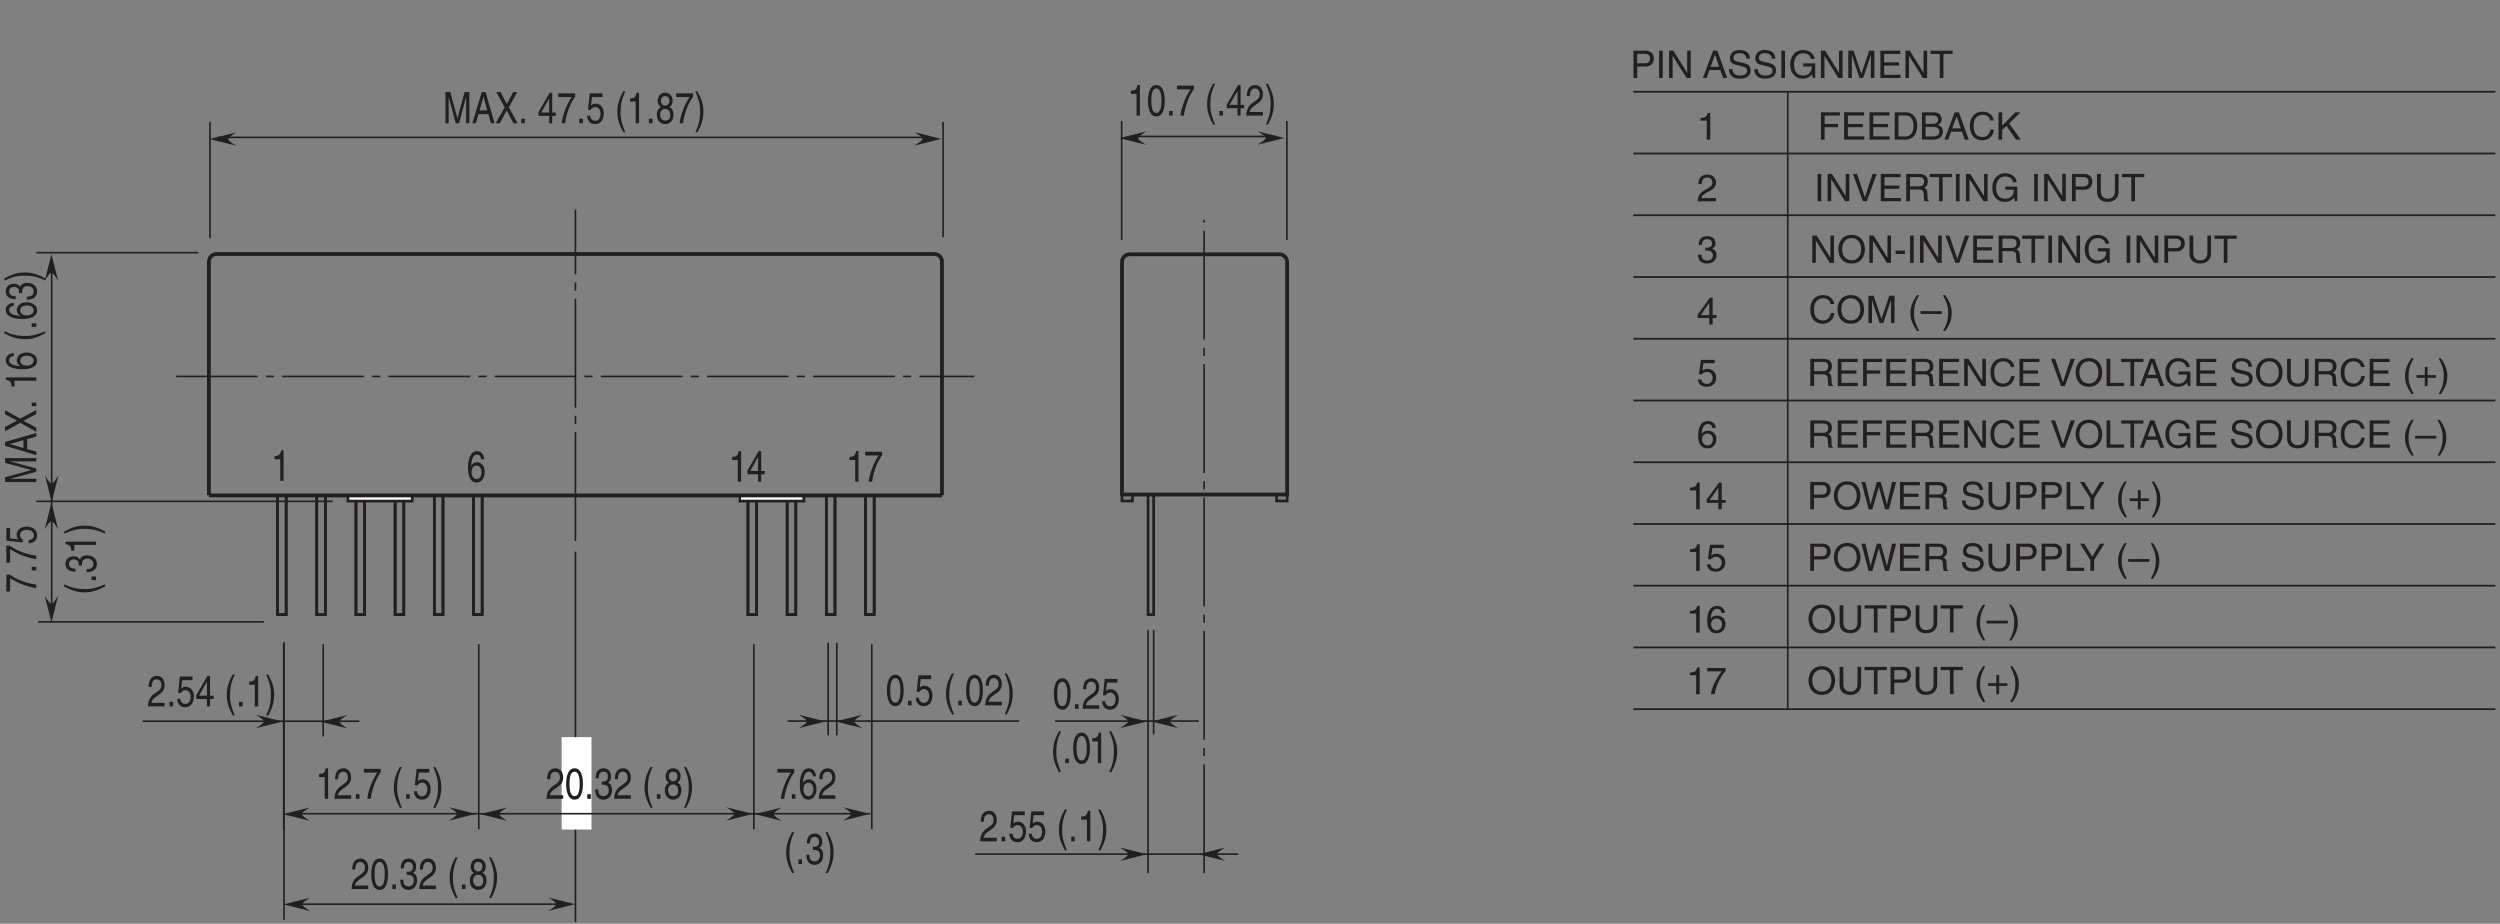 <?xml version="1.0" encoding="UTF-8"?>
<svg xmlns="http://www.w3.org/2000/svg" xmlns:xlink="http://www.w3.org/1999/xlink" width="459.18pt" height="169.67pt" viewBox="0 0 459.18 169.67" version="1.2">
<rect x="0" y="0" width="459.18" height="169.67" fill="#808080" stroke="none"/>
<defs>
<g>
<symbol overflow="visible" id="glyph0-0">
<path style="stroke:none;" d="M 0 0 L 3.5 0 L 3.5 -4.891 L 0 -4.891 Z M 1.75 -2.766 L 0.562 -4.547 L 2.938 -4.547 Z M 1.953 -2.438 L 3.141 -4.219 L 3.141 -0.656 Z M 0.562 -0.344 L 1.75 -2.125 L 2.938 -0.344 Z M 0.344 -4.219 L 1.531 -2.438 L 0.344 -0.656 Z M 0.344 -4.219 "/>
</symbol>
<symbol overflow="visible" id="glyph0-1">
<path style="stroke:none;" d="M 1.281 -4.438 L 2.656 -4.438 C 3.219 -4.438 3.641 -4.234 3.641 -3.594 C 3.641 -2.922 3.234 -2.703 2.625 -2.703 L 1.281 -2.703 Z M 1.281 -2.109 L 2.859 -2.109 C 3.953 -2.109 4.344 -2.906 4.344 -3.609 C 4.344 -4.422 3.781 -5.016 2.859 -5.016 L 0.594 -5.016 L 0.594 0 L 1.281 0 Z M 1.281 -2.109 "/>
</symbol>
<symbol overflow="visible" id="glyph0-2">
<path style="stroke:none;" d="M 1.312 -5.016 L 0.641 -5.016 L 0.641 0 L 1.312 0 Z M 1.312 -5.016 "/>
</symbol>
<symbol overflow="visible" id="glyph0-3">
<path style="stroke:none;" d="M 3.859 -0.969 L 3.844 -0.969 L 1.328 -5.016 L 0.531 -5.016 L 0.531 0 L 1.188 0 L 1.188 -4.047 L 1.203 -4.047 L 3.75 0 L 4.516 0 L 4.516 -5.016 L 3.859 -5.016 Z M 3.859 -0.969 "/>
</symbol>
<symbol overflow="visible" id="glyph0-4">
<path style="stroke:none;" d=""/>
</symbol>
<symbol overflow="visible" id="glyph0-5">
<path style="stroke:none;" d="M 3.328 -1.453 L 3.828 0 L 4.562 0 L 2.75 -5.016 L 1.984 -5.016 L 0.094 0 L 0.797 0 L 1.312 -1.453 Z M 1.531 -2.062 L 2.328 -4.266 L 2.344 -4.266 L 3.094 -2.062 Z M 1.531 -2.062 "/>
</symbol>
<symbol overflow="visible" id="glyph0-6">
<path style="stroke:none;" d="M 4.188 -3.547 C 4.156 -4.094 3.984 -5.141 2.234 -5.141 C 1.016 -5.141 0.516 -4.375 0.516 -3.594 C 0.516 -2.719 1.25 -2.5 1.578 -2.422 L 2.609 -2.172 C 3.422 -1.984 3.672 -1.812 3.672 -1.297 C 3.672 -0.578 2.844 -0.453 2.359 -0.453 C 1.719 -0.453 0.984 -0.719 0.984 -1.625 L 0.344 -1.625 C 0.344 -1.156 0.422 -0.734 0.859 -0.344 C 1.078 -0.141 1.438 0.125 2.375 0.125 C 3.234 0.125 4.328 -0.203 4.328 -1.391 C 4.328 -2.172 3.844 -2.562 3.188 -2.719 L 1.766 -3.047 C 1.469 -3.125 1.172 -3.266 1.172 -3.688 C 1.172 -4.453 1.891 -4.562 2.312 -4.562 C 2.875 -4.562 3.516 -4.328 3.562 -3.547 Z M 4.188 -3.547 "/>
</symbol>
<symbol overflow="visible" id="glyph0-7">
<path style="stroke:none;" d="M 2.719 -2.109 L 4.281 -2.109 C 4.281 -1.562 4.172 -1.125 3.734 -0.766 C 3.359 -0.469 2.953 -0.453 2.703 -0.453 C 1.375 -0.453 1.031 -1.5 1.031 -2.516 C 1.031 -3.828 1.781 -4.547 2.672 -4.547 C 3.234 -4.547 3.953 -4.359 4.172 -3.5 L 4.828 -3.5 C 4.688 -4.609 3.641 -5.141 2.703 -5.141 C 1.078 -5.141 0.328 -3.766 0.328 -2.547 C 0.328 -2.016 0.359 -1.156 1.125 -0.438 C 1.391 -0.188 1.797 0.125 2.656 0.125 C 3.344 0.125 3.969 -0.172 4.312 -0.656 L 4.484 0 L 4.922 0 L 4.922 -2.688 L 2.719 -2.688 Z M 2.719 -2.109 "/>
</symbol>
<symbol overflow="visible" id="glyph0-8">
<path style="stroke:none;" d="M 5.312 0 L 5.312 -5.016 L 4.344 -5.016 L 2.922 -0.781 L 2.906 -0.781 L 1.484 -5.016 L 0.516 -5.016 L 0.516 0 L 1.172 0 L 1.172 -2.969 C 1.172 -3.109 1.156 -3.75 1.156 -4.203 L 1.172 -4.203 L 2.578 0 L 3.25 0 L 4.656 -4.219 L 4.672 -4.219 C 4.672 -3.75 4.656 -3.109 4.656 -2.969 L 4.656 0 Z M 5.312 0 "/>
</symbol>
<symbol overflow="visible" id="glyph0-9">
<path style="stroke:none;" d="M 4.297 -0.594 L 1.281 -0.594 L 1.281 -2.281 L 4.016 -2.281 L 4.016 -2.875 L 1.281 -2.875 L 1.281 -4.422 L 4.25 -4.422 L 4.25 -5.016 L 0.594 -5.016 L 0.594 0 L 4.297 0 Z M 4.297 -0.594 "/>
</symbol>
<symbol overflow="visible" id="glyph0-10">
<path style="stroke:none;" d="M 0.094 -4.422 L 1.797 -4.422 L 1.797 0 L 2.469 0 L 2.469 -4.422 L 4.172 -4.422 L 4.172 -5.016 L 0.094 -5.016 Z M 0.094 -4.422 "/>
</symbol>
<symbol overflow="visible" id="glyph0-11">
<path style="stroke:none;" d="M 3.516 -3.609 C 3.453 -4.609 2.641 -4.906 2.078 -4.906 C 0.609 -4.906 0.266 -3.359 0.266 -2.281 C 0.266 -1.641 0.344 -1.047 0.641 -0.578 C 0.984 -0.031 1.531 0.125 1.906 0.125 C 2.594 0.125 2.891 -0.062 3.156 -0.344 C 3.484 -0.703 3.625 -1.062 3.625 -1.578 C 3.625 -2.75 2.688 -3.125 2.078 -3.125 C 1.406 -3.125 1.062 -2.797 0.922 -2.531 L 0.906 -2.547 C 0.906 -3.062 1.109 -4.359 2.062 -4.359 C 2.594 -4.359 2.828 -4.031 2.906 -3.609 Z M 0.984 -1.516 C 0.984 -2.094 1.312 -2.578 1.984 -2.578 C 2.75 -2.578 2.984 -1.984 2.984 -1.547 C 2.984 -0.875 2.609 -0.422 2.016 -0.422 C 1.297 -0.422 0.984 -0.984 0.984 -1.516 Z M 0.984 -1.516 "/>
</symbol>
<symbol overflow="visible" id="glyph0-12">
<path style="stroke:none;" d="M 1.234 -4.203 L 3.312 -4.203 L 3.312 -4.812 L 0.781 -4.812 L 0.406 -2.172 L 0.938 -2.141 C 1.172 -2.438 1.484 -2.609 1.844 -2.609 C 2.453 -2.609 2.938 -2.234 2.938 -1.516 C 2.938 -0.906 2.531 -0.391 1.906 -0.391 C 1.344 -0.391 0.922 -0.656 0.859 -1.219 L 0.219 -1.219 C 0.344 -0.125 1.172 0.125 1.812 0.125 C 3.344 0.125 3.594 -1.047 3.594 -1.594 C 3.594 -2.609 2.766 -3.156 1.984 -3.156 C 1.531 -3.156 1.234 -3.016 1.031 -2.859 Z M 1.234 -4.203 "/>
</symbol>
<symbol overflow="visible" id="glyph0-13">
<path style="stroke:none;" d="M 3.656 -1.188 L 3.656 -1.719 L 2.938 -1.719 L 2.938 -4.906 L 2.422 -4.906 L 0.172 -1.797 L 0.172 -1.188 L 2.312 -1.188 L 2.312 0 L 2.938 0 L 2.938 -1.188 Z M 2.312 -3.953 L 2.312 -1.719 L 0.734 -1.719 Z M 2.312 -3.953 "/>
</symbol>
<symbol overflow="visible" id="glyph0-14">
<path style="stroke:none;" d="M 1.562 -2.266 C 1.656 -2.266 1.75 -2.266 1.844 -2.266 C 2.266 -2.266 2.984 -2.188 2.984 -1.375 C 2.984 -0.797 2.547 -0.422 1.922 -0.422 C 1 -0.422 0.891 -1.047 0.875 -1.5 L 0.234 -1.5 C 0.281 -0.938 0.422 -0.375 0.969 -0.078 C 1.203 0.047 1.516 0.125 1.875 0.125 C 3.125 0.125 3.641 -0.641 3.641 -1.453 C 3.641 -2.109 3.297 -2.438 2.828 -2.594 L 2.828 -2.609 C 3.094 -2.688 3.453 -2.984 3.453 -3.625 C 3.453 -4.359 2.891 -4.906 1.938 -4.906 C 0.656 -4.906 0.359 -4.016 0.359 -3.297 L 0.953 -3.297 C 0.984 -3.641 1.047 -4.359 1.906 -4.359 C 2.641 -4.359 2.828 -3.875 2.828 -3.578 C 2.828 -2.969 2.359 -2.781 1.891 -2.781 C 1.781 -2.781 1.672 -2.781 1.562 -2.797 Z M 1.562 -2.266 "/>
</symbol>
<symbol overflow="visible" id="glyph0-15">
<path style="stroke:none;" d="M 0.922 -3.156 C 0.938 -3.5 0.984 -4.359 1.906 -4.359 C 2.641 -4.359 2.891 -3.859 2.891 -3.469 C 2.891 -2.828 2.5 -2.625 1.984 -2.328 L 1.328 -1.953 C 0.672 -1.562 0.219 -1.016 0.188 0 L 3.547 0 L 3.547 -0.578 L 0.875 -0.578 C 0.906 -0.766 1.047 -1.156 1.719 -1.516 L 2.234 -1.797 C 2.969 -2.188 3.547 -2.562 3.547 -3.438 C 3.547 -4.359 2.859 -4.906 2 -4.906 C 1.469 -4.906 0.312 -4.75 0.312 -3.156 Z M 0.922 -3.156 "/>
</symbol>
<symbol overflow="visible" id="glyph0-16">
<path style="stroke:none;" d="M 2.5 -4.906 L 2.031 -4.906 C 1.828 -4.109 1.5 -4.031 0.703 -3.969 L 0.703 -3.484 L 1.844 -3.484 L 1.844 0 L 2.5 0 Z M 2.5 -4.906 "/>
</symbol>
<symbol overflow="visible" id="glyph0-17">
<path style="stroke:none;" d="M 1.297 -2.156 L 2.938 -2.156 C 3.75 -2.156 3.828 -1.672 3.828 -1.25 C 3.828 -1.062 3.844 -0.312 3.953 0 L 4.781 0 L 4.781 -0.109 C 4.562 -0.234 4.531 -0.328 4.531 -0.609 L 4.484 -1.516 C 4.453 -2.219 4.172 -2.344 3.891 -2.469 C 4.203 -2.656 4.578 -2.922 4.578 -3.672 C 4.578 -4.734 3.75 -5.016 2.938 -5.016 L 0.609 -5.016 L 0.609 0 L 1.297 0 Z M 1.297 -4.438 L 2.984 -4.438 C 3.312 -4.438 3.891 -4.375 3.891 -3.594 C 3.891 -2.859 3.359 -2.734 2.859 -2.734 L 1.297 -2.734 Z M 1.297 -4.438 "/>
</symbol>
<symbol overflow="visible" id="glyph0-18">
<path style="stroke:none;" d="M 1.281 -2.281 L 3.734 -2.281 L 3.734 -2.875 L 1.281 -2.875 L 1.281 -4.422 L 4.078 -4.422 L 4.078 -5.016 L 0.594 -5.016 L 0.594 0 L 1.281 0 Z M 1.281 -2.281 "/>
</symbol>
<symbol overflow="visible" id="glyph0-19">
<path style="stroke:none;" d="M 4.703 -3.5 C 4.609 -4.344 3.938 -5.141 2.641 -5.141 C 1.188 -5.141 0.312 -4.078 0.312 -2.531 C 0.312 -0.609 1.422 0.125 2.562 0.125 C 2.938 0.125 4.484 0.047 4.75 -1.844 L 4.094 -1.844 C 3.875 -0.672 3.109 -0.469 2.672 -0.469 C 1.422 -0.469 1 -1.375 1 -2.562 C 1 -3.875 1.734 -4.547 2.641 -4.547 C 3.125 -4.547 3.859 -4.391 4.047 -3.5 Z M 4.703 -3.5 "/>
</symbol>
<symbol overflow="visible" id="glyph0-20">
<path style="stroke:none;" d="M 2.344 -0.734 L 2.328 -0.734 L 0.891 -5.016 L 0.141 -5.016 L 1.969 0 L 2.688 0 L 4.516 -5.016 L 3.75 -5.016 Z M 2.344 -0.734 "/>
</symbol>
<symbol overflow="visible" id="glyph0-21">
<path style="stroke:none;" d="M 4.469 -2.5 C 4.469 -1.328 3.812 -0.469 2.719 -0.469 C 1.625 -0.469 0.969 -1.328 0.969 -2.5 C 0.969 -3.688 1.625 -4.547 2.719 -4.547 C 3.812 -4.547 4.469 -3.688 4.469 -2.5 Z M 5.156 -2.5 C 5.156 -3.594 4.594 -5.141 2.719 -5.141 C 0.844 -5.141 0.266 -3.594 0.266 -2.5 C 0.266 -1.422 0.844 0.125 2.719 0.125 C 4.594 0.125 5.156 -1.422 5.156 -2.5 Z M 5.156 -2.5 "/>
</symbol>
<symbol overflow="visible" id="glyph0-22">
<path style="stroke:none;" d="M 1.203 -5.016 L 0.531 -5.016 L 0.531 0 L 3.75 0 L 3.75 -0.594 L 1.203 -0.594 Z M 1.203 -5.016 "/>
</symbol>
<symbol overflow="visible" id="glyph0-23">
<path style="stroke:none;" d="M 3.828 -5.016 L 3.828 -1.844 C 3.828 -0.75 3.125 -0.469 2.5 -0.469 C 1.891 -0.469 1.234 -0.766 1.234 -1.859 L 1.234 -5.016 L 0.547 -5.016 L 0.547 -1.672 C 0.547 -0.734 1.125 0.125 2.484 0.125 C 3.859 0.125 4.5 -0.734 4.5 -1.766 L 4.5 -5.016 Z M 3.828 -5.016 "/>
</symbol>
<symbol overflow="visible" id="glyph0-24">
<path style="stroke:none;" d="M 1.656 -5.125 C 0.906 -4.047 0.469 -3.047 0.469 -1.828 C 0.469 -0.516 0.953 0.359 1.672 1.453 L 2.094 1.453 C 1.531 0.344 1.125 -0.5 1.125 -1.656 C 1.125 -3.328 1.484 -4 2.078 -5.125 Z M 1.656 -5.125 "/>
</symbol>
<symbol overflow="visible" id="glyph0-25">
<path style="stroke:none;" d="M 3.891 -2.188 L 0 -2.188 L 0 -1.672 L 3.891 -1.672 Z M 3.891 -2.188 "/>
</symbol>
<symbol overflow="visible" id="glyph0-26">
<path style="stroke:none;" d="M 0.672 1.453 C 1.422 0.375 1.844 -0.625 1.844 -1.844 C 1.844 -3.156 1.375 -4.031 0.656 -5.125 L 0.234 -5.125 C 0.797 -4.016 1.188 -3.172 1.188 -2.016 C 1.188 -0.344 0.844 0.328 0.25 1.453 Z M 0.672 1.453 "/>
</symbol>
<symbol overflow="visible" id="glyph0-27">
<path style="stroke:none;" d="M 1.781 -2.016 L 0.266 -2.016 L 0.266 -1.516 L 1.781 -1.516 L 1.781 0 L 2.297 0 L 2.297 -1.516 L 3.812 -1.516 L 3.812 -2.016 L 2.297 -2.016 L 2.297 -3.531 L 1.781 -3.531 Z M 1.781 -2.016 "/>
</symbol>
<symbol overflow="visible" id="glyph0-28">
<path style="stroke:none;" d="M 2.016 -2.25 L 0.312 -2.25 L 0.312 -1.625 L 2.016 -1.625 Z M 2.016 -2.25 "/>
</symbol>
<symbol overflow="visible" id="glyph0-29">
<path style="stroke:none;" d="M 0.266 -4.203 L 2.969 -4.203 C 2.016 -3.109 1.125 -1.344 0.953 0 L 1.641 0 C 1.984 -2.188 3.156 -3.75 3.656 -4.266 L 3.656 -4.812 L 0.266 -4.812 Z M 0.266 -4.203 "/>
</symbol>
<symbol overflow="visible" id="glyph0-30">
<path style="stroke:none;" d="M 3.297 -4.156 L 4.453 0 L 5.156 0 L 6.484 -5.016 L 5.734 -5.016 L 4.797 -0.938 L 4.781 -0.938 L 3.656 -5.016 L 2.922 -5.016 L 1.797 -0.938 L 1.781 -0.938 L 0.844 -5.016 L 0.109 -5.016 L 1.422 0 L 2.125 0 Z M 3.297 -4.156 "/>
</symbol>
<symbol overflow="visible" id="glyph0-31">
<path style="stroke:none;" d="M 2.672 -2.016 L 4.562 -5.016 L 3.766 -5.016 L 2.328 -2.609 L 0.891 -5.016 L 0.094 -5.016 L 1.984 -2.016 L 1.984 0 L 2.672 0 Z M 2.672 -2.016 "/>
</symbol>
<symbol overflow="visible" id="glyph0-32">
<path style="stroke:none;" d="M 0.562 0 L 2.562 0 C 4.219 0 4.703 -1.453 4.703 -2.578 C 4.703 -4.016 3.906 -5.016 2.594 -5.016 L 0.562 -5.016 Z M 1.25 -4.438 L 2.5 -4.438 C 3.422 -4.438 4.016 -3.797 4.016 -2.531 C 4.016 -1.266 3.438 -0.578 2.562 -0.578 L 1.25 -0.578 Z M 1.25 -4.438 "/>
</symbol>
<symbol overflow="visible" id="glyph0-33">
<path style="stroke:none;" d="M 1.188 -4.438 L 2.422 -4.438 C 3.172 -4.438 3.469 -4.172 3.469 -3.703 C 3.469 -3.094 3.062 -2.891 2.422 -2.891 L 1.188 -2.891 Z M 0.516 0 L 2.672 0 C 3.781 0 4.375 -0.672 4.375 -1.484 C 4.375 -2.344 3.797 -2.562 3.469 -2.703 C 4.016 -2.969 4.141 -3.422 4.141 -3.75 C 4.141 -4.438 3.656 -5.016 2.719 -5.016 L 0.516 -5.016 Z M 1.188 -2.344 L 2.531 -2.344 C 3.078 -2.344 3.703 -2.203 3.703 -1.5 C 3.703 -0.938 3.344 -0.578 2.641 -0.578 L 1.188 -0.578 Z M 1.188 -2.344 "/>
</symbol>
<symbol overflow="visible" id="glyph0-34">
<path style="stroke:none;" d="M 1.203 -1.766 L 2 -2.516 L 3.75 0 L 4.625 0 L 2.484 -2.984 L 4.578 -5.016 L 3.641 -5.016 L 1.203 -2.578 L 1.203 -5.016 L 0.531 -5.016 L 0.531 0 L 1.203 0 Z M 1.203 -1.766 "/>
</symbol>
<symbol overflow="visible" id="glyph1-0">
<path style="stroke:none;" d="M 0 0 L 3.188 0 L 3.188 -5.594 L 0 -5.594 Z M 1.594 -3.156 L 0.516 -5.188 L 2.688 -5.188 Z M 1.797 -2.797 L 2.875 -4.828 L 2.875 -0.766 Z M 0.516 -0.406 L 1.594 -2.438 L 2.688 -0.406 Z M 0.312 -4.828 L 1.406 -2.797 L 0.312 -0.766 Z M 0.312 -4.828 "/>
</symbol>
<symbol overflow="visible" id="glyph1-1">
<path style="stroke:none;" d="M 2.297 -5.609 L 1.859 -5.609 C 1.672 -4.688 1.375 -4.609 0.641 -4.547 L 0.641 -3.984 L 1.688 -3.984 L 1.688 0 L 2.297 0 Z M 2.297 -5.609 "/>
</symbol>
<symbol overflow="visible" id="glyph1-2">
<path style="stroke:none;" d="M 3.219 -4.125 C 3.156 -5.266 2.422 -5.609 1.906 -5.609 C 0.562 -5.609 0.25 -3.844 0.25 -2.609 C 0.25 -1.875 0.312 -1.188 0.594 -0.656 C 0.906 -0.047 1.406 0.156 1.75 0.156 C 2.375 0.156 2.641 -0.062 2.875 -0.391 C 3.188 -0.812 3.312 -1.219 3.312 -1.797 C 3.312 -3.141 2.453 -3.578 1.906 -3.578 C 1.297 -3.578 0.984 -3.188 0.844 -2.891 L 0.828 -2.906 C 0.828 -3.5 1.016 -4.984 1.891 -4.984 C 2.375 -4.984 2.594 -4.609 2.672 -4.125 Z M 0.906 -1.719 C 0.906 -2.391 1.203 -2.953 1.828 -2.953 C 2.516 -2.953 2.734 -2.266 2.734 -1.766 C 2.734 -1 2.391 -0.484 1.844 -0.484 C 1.188 -0.484 0.906 -1.125 0.906 -1.719 Z M 0.906 -1.719 "/>
</symbol>
<symbol overflow="visible" id="glyph1-3">
<path style="stroke:none;" d="M 3.344 -1.359 L 3.344 -1.969 L 2.688 -1.969 L 2.688 -5.609 L 2.219 -5.609 L 0.156 -2.047 L 0.156 -1.359 L 2.125 -1.359 L 2.125 0 L 2.688 0 L 2.688 -1.359 Z M 2.109 -4.516 L 2.125 -4.516 L 2.125 -1.969 L 0.672 -1.969 Z M 2.109 -4.516 "/>
</symbol>
<symbol overflow="visible" id="glyph1-4">
<path style="stroke:none;" d="M 0.234 -4.812 L 2.703 -4.812 C 1.844 -3.547 1.031 -1.547 0.875 0 L 1.5 0 C 1.828 -2.5 2.891 -4.297 3.344 -4.875 L 3.344 -5.5 L 0.234 -5.5 Z M 0.234 -4.812 "/>
</symbol>
<symbol overflow="visible" id="glyph1-5">
<path style="stroke:none;" d="M 0.844 -3.594 C 0.859 -4 0.906 -4.984 1.75 -4.984 C 2.406 -4.984 2.641 -4.422 2.641 -3.969 C 2.641 -3.234 2.297 -3 1.812 -2.656 L 1.219 -2.234 C 0.625 -1.781 0.203 -1.172 0.172 0 L 3.234 0 L 3.234 -0.656 L 0.797 -0.656 C 0.828 -0.875 0.953 -1.312 1.578 -1.734 L 2.031 -2.062 C 2.703 -2.5 3.234 -2.938 3.234 -3.938 C 3.234 -4.984 2.609 -5.609 1.828 -5.609 C 1.344 -5.609 0.281 -5.422 0.281 -3.594 Z M 0.844 -3.594 "/>
</symbol>
<symbol overflow="visible" id="glyph1-6">
<path style="stroke:none;" d="M 1.219 -0.844 L 0.562 -0.844 L 0.562 0 L 1.219 0 Z M 1.219 -0.844 "/>
</symbol>
<symbol overflow="visible" id="glyph1-7">
<path style="stroke:none;" d=""/>
</symbol>
<symbol overflow="visible" id="glyph1-8">
<path style="stroke:none;" d="M 1.516 -5.859 C 0.828 -4.625 0.438 -3.484 0.438 -2.078 C 0.438 -0.594 0.875 0.406 1.531 1.656 L 1.906 1.656 C 1.406 0.406 1.031 -0.578 1.031 -1.891 C 1.031 -3.812 1.359 -4.578 1.906 -5.859 Z M 1.516 -5.859 "/>
</symbol>
<symbol overflow="visible" id="glyph1-9">
<path style="stroke:none;" d="M 1.125 -4.812 L 3.031 -4.812 L 3.031 -5.5 L 0.703 -5.5 L 0.375 -2.484 L 0.859 -2.453 C 1.062 -2.797 1.359 -2.984 1.688 -2.984 C 2.25 -2.984 2.688 -2.547 2.688 -1.734 C 2.688 -1.031 2.312 -0.453 1.734 -0.453 C 1.234 -0.453 0.844 -0.75 0.781 -1.391 L 0.203 -1.391 C 0.312 -0.141 1.062 0.156 1.656 0.156 C 3.062 0.156 3.281 -1.203 3.281 -1.828 C 3.281 -2.984 2.531 -3.609 1.812 -3.609 C 1.406 -3.609 1.125 -3.453 0.938 -3.266 Z M 1.125 -4.812 "/>
</symbol>
<symbol overflow="visible" id="glyph1-10">
<path style="stroke:none;" d="M 0.609 1.656 C 1.297 0.422 1.688 -0.703 1.688 -2.109 C 1.688 -3.609 1.266 -4.609 0.594 -5.859 L 0.219 -5.859 C 0.734 -4.594 1.094 -3.625 1.094 -2.312 C 1.094 -0.391 0.766 0.375 0.219 1.656 Z M 0.609 1.656 "/>
</symbol>
<symbol overflow="visible" id="glyph1-11">
<path style="stroke:none;" d="M 2.719 -2.734 C 2.719 -1.328 2.422 -0.484 1.781 -0.484 C 1.125 -0.484 0.844 -1.328 0.844 -2.734 C 0.844 -4.141 1.125 -4.984 1.781 -4.984 C 2.422 -4.984 2.719 -4.141 2.719 -2.734 Z M 3.312 -2.734 C 3.312 -3.891 3.062 -5.609 1.781 -5.609 C 0.484 -5.609 0.234 -3.891 0.234 -2.734 C 0.234 -1.562 0.484 0.156 1.781 0.156 C 3.062 0.156 3.312 -1.562 3.312 -2.734 Z M 3.312 -2.734 "/>
</symbol>
<symbol overflow="visible" id="glyph1-12">
<path style="stroke:none;" d="M 1.438 -2.594 C 1.516 -2.594 1.609 -2.594 1.688 -2.594 C 2.078 -2.594 2.734 -2.5 2.734 -1.562 C 2.734 -0.922 2.328 -0.484 1.75 -0.484 C 0.922 -0.484 0.812 -1.188 0.797 -1.719 L 0.219 -1.719 C 0.25 -1.062 0.391 -0.422 0.891 -0.094 C 1.109 0.047 1.391 0.156 1.719 0.156 C 2.859 0.156 3.328 -0.734 3.328 -1.656 C 3.328 -2.406 3.016 -2.781 2.594 -2.969 L 2.594 -2.984 C 2.828 -3.078 3.156 -3.422 3.156 -4.141 C 3.156 -4.984 2.641 -5.609 1.781 -5.609 C 0.594 -5.609 0.328 -4.594 0.328 -3.781 L 0.875 -3.781 C 0.906 -4.172 0.953 -4.984 1.75 -4.984 C 2.422 -4.984 2.578 -4.438 2.578 -4.094 C 2.578 -3.391 2.156 -3.172 1.719 -3.172 C 1.625 -3.172 1.531 -3.188 1.438 -3.188 Z M 1.438 -2.594 "/>
</symbol>
<symbol overflow="visible" id="glyph1-13">
<path style="stroke:none;" d="M 3.141 -4.172 C 3.141 -4.828 2.75 -5.609 1.75 -5.609 C 0.688 -5.609 0.391 -4.656 0.391 -4.078 C 0.391 -3.547 0.625 -3.156 1 -2.984 C 0.531 -2.734 0.25 -2.297 0.25 -1.609 C 0.25 -1.344 0.25 -0.734 0.703 -0.281 C 1.062 0.078 1.531 0.156 1.781 0.156 C 2.844 0.156 3.297 -0.719 3.297 -1.625 C 3.297 -2.047 3.172 -2.672 2.562 -2.984 C 2.766 -3.109 3.141 -3.359 3.141 -4.172 Z M 1.766 -2.641 C 2.281 -2.641 2.703 -2.297 2.703 -1.547 C 2.703 -0.656 2.219 -0.484 1.797 -0.484 C 1.016 -0.484 0.844 -1.156 0.844 -1.594 C 0.844 -2.109 1.141 -2.641 1.766 -2.641 Z M 1.766 -3.234 C 1.359 -3.234 0.984 -3.562 0.984 -4.109 C 0.984 -4.469 1.125 -4.984 1.719 -4.984 C 2.391 -4.984 2.562 -4.484 2.562 -4.141 C 2.562 -3.641 2.25 -3.234 1.766 -3.234 Z M 1.766 -3.234 "/>
</symbol>
<symbol overflow="visible" id="glyph1-14">
<path style="stroke:none;" d="M 4.859 0 L 4.859 -5.734 L 3.984 -5.734 L 2.672 -0.891 L 1.359 -5.734 L 0.469 -5.734 L 0.469 0 L 1.062 0 L 1.062 -3.391 C 1.062 -3.547 1.047 -4.281 1.047 -4.812 L 1.062 -4.812 L 2.359 0 L 2.969 0 L 4.266 -4.812 L 4.281 -4.812 C 4.281 -4.281 4.266 -3.547 4.266 -3.391 L 4.266 0 Z M 4.859 0 "/>
</symbol>
<symbol overflow="visible" id="glyph1-15">
<path style="stroke:none;" d="M 3.047 -1.672 L 3.5 0 L 4.172 0 L 2.516 -5.734 L 1.812 -5.734 L 0.094 0 L 0.734 0 L 1.203 -1.672 Z M 1.406 -2.359 L 2.141 -4.875 L 2.828 -2.359 Z M 1.406 -2.359 "/>
</symbol>
<symbol overflow="visible" id="glyph1-16">
<path style="stroke:none;" d="M 2.531 -2.938 L 4.078 -5.734 L 3.328 -5.734 L 2.172 -3.531 L 1 -5.734 L 0.219 -5.734 L 1.766 -2.938 L 0.125 0 L 0.875 0 L 2.141 -2.359 L 3.375 0 L 4.141 0 Z M 2.531 -2.938 "/>
</symbol>
<symbol overflow="visible" id="glyph2-0">
<path style="stroke:none;" d="M 0 0 L 0 -3.188 L -5.594 -3.188 L -5.594 0 Z M -3.156 -1.594 L -5.188 -0.516 L -5.188 -2.688 Z M -2.797 -1.797 L -4.828 -2.875 L -0.766 -2.875 Z M -0.406 -0.516 L -2.438 -1.594 L -0.406 -2.688 Z M -4.828 -0.312 L -2.797 -1.406 L -0.766 -0.312 Z M -4.828 -0.312 "/>
</symbol>
<symbol overflow="visible" id="glyph2-1">
<path style="stroke:none;" d="M 0 -4.859 L -5.734 -4.859 L -5.734 -3.984 L -0.891 -2.672 L -5.734 -1.359 L -5.734 -0.469 L 0 -0.469 L 0 -1.062 L -3.391 -1.062 C -3.547 -1.062 -4.281 -1.047 -4.812 -1.047 L -4.812 -1.062 L 0 -2.359 L 0 -2.969 L -4.812 -4.266 L -4.812 -4.281 C -4.281 -4.281 -3.547 -4.266 -3.391 -4.266 L 0 -4.266 Z M 0 -4.859 "/>
</symbol>
<symbol overflow="visible" id="glyph2-2">
<path style="stroke:none;" d="M -1.672 -3.047 L 0 -3.5 L 0 -4.172 L -5.734 -2.516 L -5.734 -1.812 L 0 -0.094 L 0 -0.734 L -1.672 -1.203 Z M -2.359 -1.406 L -4.875 -2.141 L -2.359 -2.828 Z M -2.359 -1.406 "/>
</symbol>
<symbol overflow="visible" id="glyph2-3">
<path style="stroke:none;" d="M -2.938 -2.531 L -5.734 -4.078 L -5.734 -3.328 L -3.531 -2.172 L -5.734 -1 L -5.734 -0.219 L -2.938 -1.766 L 0 -0.125 L 0 -0.875 L -2.359 -2.141 L 0 -3.375 L 0 -4.141 Z M -2.938 -2.531 "/>
</symbol>
<symbol overflow="visible" id="glyph2-4">
<path style="stroke:none;" d="M -0.844 -1.219 L -0.844 -0.562 L 0 -0.562 L 0 -1.219 Z M -0.844 -1.219 "/>
</symbol>
<symbol overflow="visible" id="glyph2-5">
<path style="stroke:none;" d=""/>
</symbol>
<symbol overflow="visible" id="glyph2-6">
<path style="stroke:none;" d="M -5.609 -2.297 L -5.609 -1.859 C -4.688 -1.672 -4.609 -1.375 -4.547 -0.641 L -3.984 -0.641 L -3.984 -1.688 L 0 -1.688 L 0 -2.297 Z M -5.609 -2.297 "/>
</symbol>
<symbol overflow="visible" id="glyph2-7">
<path style="stroke:none;" d="M -4.125 -3.219 C -5.266 -3.156 -5.609 -2.422 -5.609 -1.906 C -5.609 -0.562 -3.844 -0.25 -2.609 -0.25 C -1.875 -0.25 -1.188 -0.312 -0.656 -0.594 C -0.047 -0.906 0.156 -1.406 0.156 -1.75 C 0.156 -2.375 -0.062 -2.641 -0.391 -2.875 C -0.812 -3.188 -1.219 -3.312 -1.797 -3.312 C -3.141 -3.312 -3.578 -2.453 -3.578 -1.906 C -3.578 -1.297 -3.188 -0.984 -2.891 -0.844 L -2.906 -0.828 C -3.5 -0.828 -4.984 -1.016 -4.984 -1.891 C -4.984 -2.375 -4.609 -2.594 -4.125 -2.672 Z M -1.719 -0.906 C -2.391 -0.906 -2.953 -1.203 -2.953 -1.828 C -2.953 -2.516 -2.266 -2.734 -1.766 -2.734 C -1 -2.734 -0.484 -2.391 -0.484 -1.844 C -0.484 -1.188 -1.125 -0.906 -1.719 -0.906 Z M -1.719 -0.906 "/>
</symbol>
<symbol overflow="visible" id="glyph2-8">
<path style="stroke:none;" d="M -5.859 -1.516 C -4.625 -0.828 -3.484 -0.438 -2.078 -0.438 C -0.594 -0.438 0.406 -0.875 1.656 -1.531 L 1.656 -1.906 C 0.406 -1.406 -0.578 -1.031 -1.891 -1.031 C -3.812 -1.031 -4.578 -1.359 -5.859 -1.906 Z M -5.859 -1.516 "/>
</symbol>
<symbol overflow="visible" id="glyph2-9">
<path style="stroke:none;" d="M -2.594 -1.438 C -2.594 -1.516 -2.594 -1.609 -2.594 -1.688 C -2.594 -2.078 -2.5 -2.734 -1.562 -2.734 C -0.922 -2.734 -0.484 -2.328 -0.484 -1.75 C -0.484 -0.922 -1.188 -0.812 -1.719 -0.797 L -1.719 -0.219 C -1.062 -0.25 -0.422 -0.391 -0.094 -0.891 C 0.047 -1.109 0.156 -1.391 0.156 -1.719 C 0.156 -2.859 -0.734 -3.328 -1.656 -3.328 C -2.406 -3.328 -2.781 -3.016 -2.969 -2.594 L -2.984 -2.594 C -3.078 -2.828 -3.422 -3.156 -4.141 -3.156 C -4.984 -3.156 -5.609 -2.641 -5.609 -1.781 C -5.609 -0.594 -4.594 -0.328 -3.781 -0.328 L -3.781 -0.875 C -4.172 -0.906 -4.984 -0.953 -4.984 -1.75 C -4.984 -2.422 -4.438 -2.578 -4.094 -2.578 C -3.391 -2.578 -3.172 -2.156 -3.172 -1.719 C -3.172 -1.625 -3.188 -1.531 -3.188 -1.438 Z M -2.594 -1.438 "/>
</symbol>
<symbol overflow="visible" id="glyph2-10">
<path style="stroke:none;" d="M 1.656 -0.609 C 0.422 -1.297 -0.703 -1.688 -2.109 -1.688 C -3.609 -1.688 -4.609 -1.266 -5.859 -0.594 L -5.859 -0.219 C -4.594 -0.734 -3.625 -1.094 -2.312 -1.094 C -0.391 -1.094 0.375 -0.766 1.656 -0.219 Z M 1.656 -0.609 "/>
</symbol>
<symbol overflow="visible" id="glyph2-11">
<path style="stroke:none;" d="M -4.812 -0.234 L -4.812 -2.703 C -3.547 -1.844 -1.547 -1.031 0 -0.875 L 0 -1.5 C -2.5 -1.828 -4.297 -2.891 -4.875 -3.344 L -5.5 -3.344 L -5.5 -0.234 Z M -4.812 -0.234 "/>
</symbol>
<symbol overflow="visible" id="glyph2-12">
<path style="stroke:none;" d="M -4.812 -1.125 L -4.812 -3.031 L -5.5 -3.031 L -5.5 -0.703 L -2.484 -0.375 L -2.453 -0.859 C -2.797 -1.062 -2.984 -1.359 -2.984 -1.688 C -2.984 -2.25 -2.547 -2.688 -1.734 -2.688 C -1.031 -2.688 -0.453 -2.312 -0.453 -1.734 C -0.453 -1.234 -0.75 -0.844 -1.391 -0.781 L -1.391 -0.203 C -0.141 -0.312 0.156 -1.062 0.156 -1.656 C 0.156 -3.062 -1.203 -3.281 -1.828 -3.281 C -2.984 -3.281 -3.609 -2.531 -3.609 -1.812 C -3.609 -1.406 -3.453 -1.125 -3.266 -0.938 Z M -4.812 -1.125 "/>
</symbol>
</g>
<clipPath id="clip1">
  <path d="M 299 28 L 458.324 28 L 458.324 29 L 299 29 Z M 299 28 "/>
</clipPath>
<clipPath id="clip2">
  <path d="M 299 16 L 458.324 16 L 458.324 18 L 299 18 Z M 299 16 "/>
</clipPath>
<clipPath id="clip3">
  <path d="M 299 39 L 458.324 39 L 458.324 40 L 299 40 Z M 299 39 "/>
</clipPath>
<clipPath id="clip4">
  <path d="M 299 62 L 458.324 62 L 458.324 63 L 299 63 Z M 299 62 "/>
</clipPath>
<clipPath id="clip5">
  <path d="M 299 50 L 458.324 50 L 458.324 52 L 299 52 Z M 299 50 "/>
</clipPath>
<clipPath id="clip6">
  <path d="M 299 73 L 458.324 73 L 458.324 74 L 299 74 Z M 299 73 "/>
</clipPath>
<clipPath id="clip7">
  <path d="M 299 84 L 458.324 84 L 458.324 86 L 299 86 Z M 299 84 "/>
</clipPath>
<clipPath id="clip8">
  <path d="M 299 107 L 458.324 107 L 458.324 108 L 299 108 Z M 299 107 "/>
</clipPath>
<clipPath id="clip9">
  <path d="M 299 96 L 458.324 96 L 458.324 97 L 299 97 Z M 299 96 "/>
</clipPath>
<clipPath id="clip10">
  <path d="M 299 118 L 458.324 118 L 458.324 120 L 299 120 Z M 299 118 "/>
</clipPath>
<clipPath id="clip11">
  <path d="M 299 130 L 458.324 130 L 458.324 131 L 299 131 Z M 299 130 "/>
</clipPath>
<clipPath id="clip12">
  <path d="M 105 101 L 106 101 L 106 169.34 L 105 169.34 Z M 105 101 "/>
</clipPath>
<clipPath id="clip13">
  <path d="M 51 117 L 53 117 L 53 169.34 L 51 169.34 Z M 51 117 "/>
</clipPath>
<clipPath id="clip14">
  <path d="M 0.035 50 L 9 50 L 9 89 L 0.035 89 Z M 0.035 50 "/>
</clipPath>
</defs>
<g id="surface1">
<g style="fill:rgb(13.73%,12.16%,12.549%);fill-opacity:1;">
  <use xlink:href="#glyph0-1" x="299.426" y="14.326"/>
  <use xlink:href="#glyph0-2" x="304.086" y="14.326"/>
  <use xlink:href="#glyph0-3" x="306.028" y="14.326"/>
  <use xlink:href="#glyph0-4" x="311.073" y="14.326"/>
</g>
<g style="fill:rgb(13.73%,12.16%,12.549%);fill-opacity:1;">
  <use xlink:href="#glyph0-5" x="312.666" y="14.326"/>
</g>
<g style="fill:rgb(13.73%,12.16%,12.549%);fill-opacity:1;">
  <use xlink:href="#glyph0-6" x="317.221" y="14.326"/>
  <use xlink:href="#glyph0-6" x="321.881" y="14.326"/>
  <use xlink:href="#glyph0-2" x="326.541" y="14.326"/>
  <use xlink:href="#glyph0-7" x="328.483" y="14.326"/>
  <use xlink:href="#glyph0-3" x="333.918" y="14.326"/>
  <use xlink:href="#glyph0-8" x="338.962" y="14.326"/>
  <use xlink:href="#glyph0-9" x="344.782" y="14.326"/>
  <use xlink:href="#glyph0-3" x="349.442" y="14.326"/>
  <use xlink:href="#glyph0-10" x="354.486" y="14.326"/>
</g>
<g style="fill:rgb(13.73%,12.16%,12.549%);fill-opacity:1;">
  <use xlink:href="#glyph0-11" x="311.631" y="82.233"/>
</g>
<g style="fill:rgb(13.73%,12.16%,12.549%);fill-opacity:1;">
  <use xlink:href="#glyph0-12" x="311.631" y="70.915"/>
</g>
<g style="fill:rgb(13.73%,12.16%,12.549%);fill-opacity:1;">
  <use xlink:href="#glyph0-13" x="311.631" y="59.597"/>
</g>
<g style="fill:rgb(13.73%,12.16%,12.549%);fill-opacity:1;">
  <use xlink:href="#glyph0-14" x="311.631" y="48.28"/>
</g>
<g style="fill:rgb(13.73%,12.16%,12.549%);fill-opacity:1;">
  <use xlink:href="#glyph0-15" x="311.631" y="36.962"/>
</g>
<g style="fill:rgb(13.73%,12.16%,12.549%);fill-opacity:1;">
  <use xlink:href="#glyph0-16" x="311.631" y="25.644"/>
</g>
<g style="fill:rgb(13.73%,12.16%,12.549%);fill-opacity:1;">
  <use xlink:href="#glyph0-17" x="331.9" y="82.233"/>
  <use xlink:href="#glyph0-9" x="336.944" y="82.233"/>
  <use xlink:href="#glyph0-18" x="341.604" y="82.233"/>
  <use xlink:href="#glyph0-9" x="345.873" y="82.233"/>
  <use xlink:href="#glyph0-17" x="350.533" y="82.233"/>
  <use xlink:href="#glyph0-9" x="355.577" y="82.233"/>
  <use xlink:href="#glyph0-3" x="360.237" y="82.233"/>
  <use xlink:href="#glyph0-19" x="365.281" y="82.233"/>
  <use xlink:href="#glyph0-9" x="370.325" y="82.233"/>
  <use xlink:href="#glyph0-4" x="374.985" y="82.233"/>
</g>
<g style="fill:rgb(13.73%,12.16%,12.549%);fill-opacity:1;">
  <use xlink:href="#glyph0-20" x="376.577" y="82.233"/>
</g>
<g style="fill:rgb(13.73%,12.16%,12.549%);fill-opacity:1;">
  <use xlink:href="#glyph0-21" x="380.958" y="82.233"/>
  <use xlink:href="#glyph0-22" x="386.393" y="82.233"/>
</g>
<g style="fill:rgb(13.73%,12.16%,12.549%);fill-opacity:1;">
  <use xlink:href="#glyph0-10" x="389.509" y="82.233"/>
</g>
<g style="fill:rgb(13.73%,12.16%,12.549%);fill-opacity:1;">
  <use xlink:href="#glyph0-5" x="392.94" y="82.233"/>
</g>
<g style="fill:rgb(13.73%,12.16%,12.549%);fill-opacity:1;">
  <use xlink:href="#glyph0-7" x="397.39" y="82.233"/>
  <use xlink:href="#glyph0-9" x="402.825" y="82.233"/>
  <use xlink:href="#glyph0-4" x="407.485" y="82.233"/>
  <use xlink:href="#glyph0-6" x="409.427" y="82.233"/>
  <use xlink:href="#glyph0-21" x="414.087" y="82.233"/>
  <use xlink:href="#glyph0-23" x="419.523" y="82.233"/>
  <use xlink:href="#glyph0-17" x="424.567" y="82.233"/>
  <use xlink:href="#glyph0-19" x="429.611" y="82.233"/>
  <use xlink:href="#glyph0-9" x="434.655" y="82.233"/>
  <use xlink:href="#glyph0-4" x="439.315" y="82.233"/>
  <use xlink:href="#glyph0-24" x="441.258" y="82.233"/>
  <use xlink:href="#glyph0-25" x="443.584" y="82.233"/>
  <use xlink:href="#glyph0-26" x="447.468" y="82.233"/>
</g>
<g style="fill:rgb(13.73%,12.16%,12.549%);fill-opacity:1;">
  <use xlink:href="#glyph0-17" x="331.9" y="70.915"/>
  <use xlink:href="#glyph0-9" x="336.944" y="70.915"/>
  <use xlink:href="#glyph0-18" x="341.604" y="70.915"/>
  <use xlink:href="#glyph0-9" x="345.873" y="70.915"/>
  <use xlink:href="#glyph0-17" x="350.533" y="70.915"/>
  <use xlink:href="#glyph0-9" x="355.577" y="70.915"/>
  <use xlink:href="#glyph0-3" x="360.237" y="70.915"/>
  <use xlink:href="#glyph0-19" x="365.281" y="70.915"/>
  <use xlink:href="#glyph0-9" x="370.325" y="70.915"/>
  <use xlink:href="#glyph0-4" x="374.985" y="70.915"/>
</g>
<g style="fill:rgb(13.73%,12.16%,12.549%);fill-opacity:1;">
  <use xlink:href="#glyph0-20" x="376.577" y="70.915"/>
</g>
<g style="fill:rgb(13.73%,12.16%,12.549%);fill-opacity:1;">
  <use xlink:href="#glyph0-21" x="380.958" y="70.915"/>
  <use xlink:href="#glyph0-22" x="386.393" y="70.915"/>
</g>
<g style="fill:rgb(13.73%,12.16%,12.549%);fill-opacity:1;">
  <use xlink:href="#glyph0-10" x="389.509" y="70.915"/>
</g>
<g style="fill:rgb(13.73%,12.16%,12.549%);fill-opacity:1;">
  <use xlink:href="#glyph0-5" x="392.94" y="70.915"/>
</g>
<g style="fill:rgb(13.73%,12.16%,12.549%);fill-opacity:1;">
  <use xlink:href="#glyph0-7" x="397.39" y="70.915"/>
  <use xlink:href="#glyph0-9" x="402.825" y="70.915"/>
  <use xlink:href="#glyph0-4" x="407.485" y="70.915"/>
  <use xlink:href="#glyph0-6" x="409.427" y="70.915"/>
  <use xlink:href="#glyph0-21" x="414.087" y="70.915"/>
  <use xlink:href="#glyph0-23" x="419.523" y="70.915"/>
  <use xlink:href="#glyph0-17" x="424.567" y="70.915"/>
  <use xlink:href="#glyph0-19" x="429.611" y="70.915"/>
  <use xlink:href="#glyph0-9" x="434.655" y="70.915"/>
  <use xlink:href="#glyph0-4" x="439.315" y="70.915"/>
  <use xlink:href="#glyph0-24" x="441.258" y="70.915"/>
  <use xlink:href="#glyph0-27" x="443.584" y="70.915"/>
  <use xlink:href="#glyph0-26" x="447.664" y="70.915"/>
</g>
<g style="fill:rgb(13.73%,12.16%,12.549%);fill-opacity:1;">
  <use xlink:href="#glyph0-19" x="332.182" y="59.335"/>
  <use xlink:href="#glyph0-21" x="337.226" y="59.335"/>
  <use xlink:href="#glyph0-8" x="342.661" y="59.335"/>
  <use xlink:href="#glyph0-4" x="348.481" y="59.335"/>
</g>
<g style="fill:rgb(13.73%,12.16%,12.549%);fill-opacity:1;">
  <use xlink:href="#glyph0-24" x="350.422" y="59.335"/>
  <use xlink:href="#glyph0-25" x="352.749" y="59.335"/>
  <use xlink:href="#glyph0-26" x="356.633" y="59.335"/>
</g>
<g style="fill:rgb(13.73%,12.16%,12.549%);fill-opacity:1;">
  <use xlink:href="#glyph0-3" x="332.332" y="48.28"/>
  <use xlink:href="#glyph0-21" x="337.377" y="48.28"/>
  <use xlink:href="#glyph0-3" x="342.812" y="48.28"/>
  <use xlink:href="#glyph0-28" x="347.856" y="48.28"/>
  <use xlink:href="#glyph0-2" x="350.183" y="48.28"/>
  <use xlink:href="#glyph0-3" x="352.125" y="48.28"/>
  <use xlink:href="#glyph0-20" x="357.169" y="48.28"/>
  <use xlink:href="#glyph0-9" x="361.829" y="48.28"/>
  <use xlink:href="#glyph0-17" x="366.489" y="48.28"/>
</g>
<g style="fill:rgb(13.73%,12.16%,12.549%);fill-opacity:1;">
  <use xlink:href="#glyph0-10" x="371.323" y="48.28"/>
  <use xlink:href="#glyph0-2" x="375.592" y="48.28"/>
  <use xlink:href="#glyph0-3" x="377.534" y="48.28"/>
  <use xlink:href="#glyph0-7" x="382.579" y="48.28"/>
  <use xlink:href="#glyph0-4" x="388.014" y="48.28"/>
  <use xlink:href="#glyph0-2" x="389.956" y="48.28"/>
  <use xlink:href="#glyph0-3" x="391.898" y="48.28"/>
  <use xlink:href="#glyph0-1" x="396.943" y="48.28"/>
  <use xlink:href="#glyph0-23" x="401.603" y="48.28"/>
  <use xlink:href="#glyph0-10" x="406.647" y="48.28"/>
</g>
<g style="fill:rgb(13.73%,12.16%,12.549%);fill-opacity:1;">
  <use xlink:href="#glyph0-16" x="309.689" y="127.505"/>
</g>
<g style="fill:rgb(13.73%,12.16%,12.549%);fill-opacity:1;">
  <use xlink:href="#glyph0-29" x="313.294" y="127.505"/>
</g>
<g style="fill:rgb(13.73%,12.16%,12.549%);fill-opacity:1;">
  <use xlink:href="#glyph0-16" x="309.689" y="116.187"/>
</g>
<g style="fill:rgb(13.73%,12.16%,12.549%);fill-opacity:1;">
  <use xlink:href="#glyph0-11" x="313.294" y="116.187"/>
</g>
<g style="fill:rgb(13.73%,12.16%,12.549%);fill-opacity:1;">
  <use xlink:href="#glyph0-16" x="309.689" y="104.869"/>
</g>
<g style="fill:rgb(13.73%,12.16%,12.549%);fill-opacity:1;">
  <use xlink:href="#glyph0-12" x="313.294" y="104.869"/>
</g>
<g style="fill:rgb(13.73%,12.16%,12.549%);fill-opacity:1;">
  <use xlink:href="#glyph0-16" x="309.689" y="93.551"/>
</g>
<g style="fill:rgb(13.73%,12.16%,12.549%);fill-opacity:1;">
  <use xlink:href="#glyph0-13" x="313.294" y="93.551"/>
</g>
<g style="fill:rgb(13.73%,12.16%,12.549%);fill-opacity:1;">
  <use xlink:href="#glyph0-21" x="331.9" y="127.505"/>
  <use xlink:href="#glyph0-23" x="337.336" y="127.505"/>
  <use xlink:href="#glyph0-10" x="342.38" y="127.505"/>
  <use xlink:href="#glyph0-1" x="346.648" y="127.505"/>
  <use xlink:href="#glyph0-23" x="351.308" y="127.505"/>
  <use xlink:href="#glyph0-10" x="356.353" y="127.505"/>
  <use xlink:href="#glyph0-4" x="360.621" y="127.505"/>
  <use xlink:href="#glyph0-24" x="362.563" y="127.505"/>
  <use xlink:href="#glyph0-27" x="364.89" y="127.505"/>
  <use xlink:href="#glyph0-26" x="368.97" y="127.505"/>
</g>
<g style="fill:rgb(13.73%,12.16%,12.549%);fill-opacity:1;">
  <use xlink:href="#glyph0-21" x="331.9" y="116.187"/>
  <use xlink:href="#glyph0-23" x="337.336" y="116.187"/>
  <use xlink:href="#glyph0-10" x="342.38" y="116.187"/>
  <use xlink:href="#glyph0-1" x="346.648" y="116.187"/>
  <use xlink:href="#glyph0-23" x="351.308" y="116.187"/>
  <use xlink:href="#glyph0-10" x="356.353" y="116.187"/>
  <use xlink:href="#glyph0-4" x="360.621" y="116.187"/>
  <use xlink:href="#glyph0-24" x="362.563" y="116.187"/>
  <use xlink:href="#glyph0-25" x="364.89" y="116.187"/>
  <use xlink:href="#glyph0-26" x="368.774" y="116.187"/>
</g>
<g style="fill:rgb(13.73%,12.16%,12.549%);fill-opacity:1;">
  <use xlink:href="#glyph0-1" x="331.9" y="104.869"/>
  <use xlink:href="#glyph0-21" x="336.56" y="104.869"/>
</g>
<g style="fill:rgb(13.73%,12.16%,12.549%);fill-opacity:1;">
  <use xlink:href="#glyph0-30" x="341.786" y="104.869"/>
  <use xlink:href="#glyph0-9" x="348.381" y="104.869"/>
  <use xlink:href="#glyph0-17" x="353.041" y="104.869"/>
  <use xlink:href="#glyph0-4" x="358.085" y="104.869"/>
  <use xlink:href="#glyph0-6" x="360.027" y="104.869"/>
  <use xlink:href="#glyph0-23" x="364.687" y="104.869"/>
  <use xlink:href="#glyph0-1" x="369.732" y="104.869"/>
  <use xlink:href="#glyph0-1" x="374.391" y="104.869"/>
  <use xlink:href="#glyph0-22" x="379.051" y="104.869"/>
</g>
<g style="fill:rgb(13.73%,12.16%,12.549%);fill-opacity:1;">
  <use xlink:href="#glyph0-31" x="381.958" y="104.869"/>
  <use xlink:href="#glyph0-4" x="386.618" y="104.869"/>
  <use xlink:href="#glyph0-24" x="388.56" y="104.869"/>
  <use xlink:href="#glyph0-25" x="390.886" y="104.869"/>
  <use xlink:href="#glyph0-26" x="394.771" y="104.869"/>
</g>
<g style="fill:rgb(13.73%,12.16%,12.549%);fill-opacity:1;">
  <use xlink:href="#glyph0-1" x="331.9" y="93.551"/>
  <use xlink:href="#glyph0-21" x="336.56" y="93.551"/>
</g>
<g style="fill:rgb(13.73%,12.16%,12.549%);fill-opacity:1;">
  <use xlink:href="#glyph0-30" x="341.786" y="93.551"/>
  <use xlink:href="#glyph0-9" x="348.381" y="93.551"/>
  <use xlink:href="#glyph0-17" x="353.041" y="93.551"/>
  <use xlink:href="#glyph0-4" x="358.085" y="93.551"/>
  <use xlink:href="#glyph0-6" x="360.027" y="93.551"/>
  <use xlink:href="#glyph0-23" x="364.687" y="93.551"/>
  <use xlink:href="#glyph0-1" x="369.732" y="93.551"/>
  <use xlink:href="#glyph0-1" x="374.391" y="93.551"/>
  <use xlink:href="#glyph0-22" x="379.051" y="93.551"/>
</g>
<g style="fill:rgb(13.73%,12.16%,12.549%);fill-opacity:1;">
  <use xlink:href="#glyph0-31" x="381.958" y="93.551"/>
  <use xlink:href="#glyph0-4" x="386.618" y="93.551"/>
  <use xlink:href="#glyph0-24" x="388.56" y="93.551"/>
  <use xlink:href="#glyph0-27" x="390.886" y="93.551"/>
  <use xlink:href="#glyph0-26" x="394.966" y="93.551"/>
</g>
<g style="fill:rgb(13.73%,12.16%,12.549%);fill-opacity:1;">
  <use xlink:href="#glyph0-2" x="333.206" y="36.96"/>
  <use xlink:href="#glyph0-3" x="335.148" y="36.96"/>
  <use xlink:href="#glyph0-20" x="340.192" y="36.96"/>
  <use xlink:href="#glyph0-9" x="344.852" y="36.96"/>
  <use xlink:href="#glyph0-17" x="349.512" y="36.96"/>
</g>
<g style="fill:rgb(13.73%,12.16%,12.549%);fill-opacity:1;">
  <use xlink:href="#glyph0-10" x="354.346" y="36.96"/>
  <use xlink:href="#glyph0-2" x="358.615" y="36.96"/>
  <use xlink:href="#glyph0-3" x="360.557" y="36.96"/>
  <use xlink:href="#glyph0-7" x="365.601" y="36.96"/>
  <use xlink:href="#glyph0-4" x="371.037" y="36.96"/>
  <use xlink:href="#glyph0-2" x="372.979" y="36.96"/>
  <use xlink:href="#glyph0-3" x="374.921" y="36.96"/>
  <use xlink:href="#glyph0-1" x="379.965" y="36.96"/>
  <use xlink:href="#glyph0-23" x="384.625" y="36.96"/>
  <use xlink:href="#glyph0-10" x="389.67" y="36.96"/>
</g>
<g style="fill:rgb(13.73%,12.16%,12.549%);fill-opacity:1;">
  <use xlink:href="#glyph0-18" x="333.856" y="25.642"/>
  <use xlink:href="#glyph0-9" x="338.125" y="25.642"/>
  <use xlink:href="#glyph0-9" x="342.785" y="25.642"/>
  <use xlink:href="#glyph0-32" x="347.445" y="25.642"/>
  <use xlink:href="#glyph0-33" x="352.489" y="25.642"/>
</g>
<g style="fill:rgb(13.73%,12.16%,12.549%);fill-opacity:1;">
  <use xlink:href="#glyph0-5" x="357.043" y="25.642"/>
</g>
<g style="fill:rgb(13.73%,12.16%,12.549%);fill-opacity:1;">
  <use xlink:href="#glyph0-19" x="361.494" y="25.642"/>
  <use xlink:href="#glyph0-34" x="366.538" y="25.642"/>
</g>
<g clip-path="url(#clip1)" clip-rule="nonzero">
<path style="fill:none;stroke-width:3.315;stroke-linecap:butt;stroke-linejoin:miter;stroke:rgb(13.73%,12.16%,12.549%);stroke-opacity:1;stroke-miterlimit:4;" d="M 2999.716 1411.42 L 4591.791 1411.42 " transform="matrix(0.1,0,0,-0.1,0.036,169.341)"/>
</g>
<g clip-path="url(#clip2)" clip-rule="nonzero">
<path style="fill:none;stroke-width:3.315;stroke-linecap:butt;stroke-linejoin:miter;stroke:rgb(13.73%,12.16%,12.549%);stroke-opacity:1;stroke-miterlimit:4;" d="M 2999.716 1524.804 L 4591.791 1524.804 " transform="matrix(0.1,0,0,-0.1,0.036,169.341)"/>
</g>
<g clip-path="url(#clip3)" clip-rule="nonzero">
<path style="fill:none;stroke-width:3.315;stroke-linecap:butt;stroke-linejoin:miter;stroke:rgb(13.73%,12.16%,12.549%);stroke-opacity:1;stroke-miterlimit:4;" d="M 2999.716 1298.035 L 4591.791 1298.035 " transform="matrix(0.1,0,0,-0.1,0.036,169.341)"/>
</g>
<g clip-path="url(#clip4)" clip-rule="nonzero">
<path style="fill:none;stroke-width:3.315;stroke-linecap:butt;stroke-linejoin:miter;stroke:rgb(13.73%,12.16%,12.549%);stroke-opacity:1;stroke-miterlimit:4;" d="M 2999.716 1071.228 L 4591.791 1071.228 " transform="matrix(0.1,0,0,-0.1,0.036,169.341)"/>
</g>
<g clip-path="url(#clip5)" clip-rule="nonzero">
<path style="fill:none;stroke-width:3.315;stroke-linecap:butt;stroke-linejoin:miter;stroke:rgb(13.73%,12.16%,12.549%);stroke-opacity:1;stroke-miterlimit:4;" d="M 2999.716 1184.612 L 4591.791 1184.612 " transform="matrix(0.1,0,0,-0.1,0.036,169.341)"/>
</g>
<g clip-path="url(#clip6)" clip-rule="nonzero">
<path style="fill:none;stroke-width:3.315;stroke-linecap:butt;stroke-linejoin:miter;stroke:rgb(13.73%,12.16%,12.549%);stroke-opacity:1;stroke-miterlimit:4;" d="M 2999.716 957.805 L 4591.791 957.805 " transform="matrix(0.1,0,0,-0.1,0.036,169.341)"/>
</g>
<g clip-path="url(#clip7)" clip-rule="nonzero">
<path style="fill:none;stroke-width:3.315;stroke-linecap:butt;stroke-linejoin:miter;stroke:rgb(13.73%,12.16%,12.549%);stroke-opacity:1;stroke-miterlimit:4;" d="M 2999.716 844.421 L 4591.791 844.421 " transform="matrix(0.1,0,0,-0.1,0.036,169.341)"/>
</g>
<g clip-path="url(#clip8)" clip-rule="nonzero">
<path style="fill:none;stroke-width:3.315;stroke-linecap:butt;stroke-linejoin:miter;stroke:rgb(13.73%,12.16%,12.549%);stroke-opacity:1;stroke-miterlimit:4;" d="M 2999.716 617.613 L 4591.791 617.613 " transform="matrix(0.1,0,0,-0.1,0.036,169.341)"/>
</g>
<g clip-path="url(#clip9)" clip-rule="nonzero">
<path style="fill:none;stroke-width:3.315;stroke-linecap:butt;stroke-linejoin:miter;stroke:rgb(13.73%,12.16%,12.549%);stroke-opacity:1;stroke-miterlimit:4;" d="M 2999.716 731.036 L 4591.791 731.036 " transform="matrix(0.1,0,0,-0.1,0.036,169.341)"/>
</g>
<g clip-path="url(#clip10)" clip-rule="nonzero">
<path style="fill:none;stroke-width:3.315;stroke-linecap:butt;stroke-linejoin:miter;stroke:rgb(13.73%,12.16%,12.549%);stroke-opacity:1;stroke-miterlimit:4;" d="M 2999.716 504.229 L 4591.791 504.229 " transform="matrix(0.1,0,0,-0.1,0.036,169.341)"/>
</g>
<g clip-path="url(#clip11)" clip-rule="nonzero">
<path style="fill:none;stroke-width:3.315;stroke-linecap:butt;stroke-linejoin:miter;stroke:rgb(13.73%,12.16%,12.549%);stroke-opacity:1;stroke-miterlimit:4;" d="M 2999.716 390.845 L 4591.791 390.845 " transform="matrix(0.1,0,0,-0.1,0.036,169.341)"/>
</g>
<path style="fill:none;stroke-width:3;stroke-linecap:butt;stroke-linejoin:miter;stroke:rgb(13.73%,12.16%,12.549%);stroke-opacity:1;stroke-miterlimit:4;" d="M 3283.196 1524.804 L 3283.196 390.845 " transform="matrix(0.1,0,0,-0.1,0.036,169.341)"/>
<g clip-path="url(#clip12)" clip-rule="nonzero">
<path style="fill:none;stroke-width:3;stroke-linecap:butt;stroke-linejoin:miter;stroke:rgb(13.73%,12.16%,12.549%);stroke-opacity:1;stroke-miterlimit:4;" d="M 1056.569 680.313 L 1056.569 0.008 " transform="matrix(0.1,0,0,-0.1,0.036,169.341)"/>
</g>
<path style=" stroke:none;fill-rule:nonzero;fill:rgb(100%,100%,100%);fill-opacity:1;" d="M 103.156 152.363 L 108.641 152.363 L 108.641 135.391 L 103.156 135.391 Z M 103.156 152.363 "/>
<g style="fill:rgb(13.73%,12.16%,12.549%);fill-opacity:1;">
  <use xlink:href="#glyph1-1" x="49.782" y="88.321"/>
</g>
<g style="fill:rgb(13.73%,12.16%,12.549%);fill-opacity:1;">
  <use xlink:href="#glyph1-2" x="85.713" y="88.473"/>
</g>
<g style="fill:rgb(13.73%,12.16%,12.549%);fill-opacity:1;">
  <use xlink:href="#glyph1-1" x="133.824" y="88.473"/>
</g>
<g style="fill:rgb(13.73%,12.16%,12.549%);fill-opacity:1;">
  <use xlink:href="#glyph1-3" x="137.12" y="88.473"/>
</g>
<g style="fill:rgb(13.73%,12.16%,12.549%);fill-opacity:1;">
  <use xlink:href="#glyph1-1" x="155.383" y="88.473"/>
</g>
<g style="fill:rgb(13.73%,12.16%,12.549%);fill-opacity:1;">
  <use xlink:href="#glyph1-4" x="158.679" y="88.473"/>
</g>
<path style="fill:none;stroke-width:3;stroke-linecap:butt;stroke-linejoin:miter;stroke:rgb(13.73%,12.16%,12.549%);stroke-opacity:1;stroke-miterlimit:4;" d="M 69.732 551.156 L 484.365 551.156 " transform="matrix(0.1,0,0,-0.1,0.036,169.341)"/>
<path style=" stroke:none;fill-rule:nonzero;fill:rgb(13.73%,12.16%,12.549%);fill-opacity:1;" d="M 8.219 109.41 L 9.449 114.332 L 10.68 109.41 C 9.449 111.383 9.395 111.328 8.219 109.41 "/>
<path style="fill:none;stroke-width:3;stroke-linecap:butt;stroke-linejoin:miter;stroke:rgb(13.73%,12.16%,12.549%);stroke-opacity:1;stroke-miterlimit:4;" d="M 1597.893 198.871 L 545.342 198.871 " transform="matrix(0.1,0,0,-0.1,0.036,169.341)"/>
<g style="fill:rgb(13.73%,12.16%,12.549%);fill-opacity:1;">
  <use xlink:href="#glyph1-1" x="57.96" y="146.721"/>
</g>
<g style="fill:rgb(13.73%,12.16%,12.549%);fill-opacity:1;">
  <use xlink:href="#glyph1-5" x="61.256" y="146.721"/>
  <use xlink:href="#glyph1-6" x="64.807" y="146.721"/>
  <use xlink:href="#glyph1-4" x="66.583" y="146.721"/>
  <use xlink:href="#glyph1-7" x="70.134" y="146.721"/>
  <use xlink:href="#glyph1-8" x="71.91" y="146.721"/>
  <use xlink:href="#glyph1-6" x="74.037" y="146.721"/>
  <use xlink:href="#glyph1-9" x="75.813" y="146.721"/>
  <use xlink:href="#glyph1-10" x="79.364" y="146.721"/>
</g>
<g style="fill:rgb(13.73%,12.16%,12.549%);fill-opacity:1;">
  <use xlink:href="#glyph1-5" x="100.203" y="146.721"/>
  <use xlink:href="#glyph1-11" x="103.754" y="146.721"/>
  <use xlink:href="#glyph1-6" x="107.306" y="146.721"/>
  <use xlink:href="#glyph1-12" x="109.081" y="146.721"/>
  <use xlink:href="#glyph1-5" x="112.633" y="146.721"/>
  <use xlink:href="#glyph1-7" x="116.184" y="146.721"/>
  <use xlink:href="#glyph1-8" x="117.96" y="146.721"/>
  <use xlink:href="#glyph1-6" x="120.087" y="146.721"/>
  <use xlink:href="#glyph1-13" x="121.863" y="146.721"/>
  <use xlink:href="#glyph1-10" x="125.414" y="146.721"/>
</g>
<g style="fill:rgb(13.73%,12.16%,12.549%);fill-opacity:1;">
  <use xlink:href="#glyph1-4" x="142.541" y="146.721"/>
</g>
<g style="fill:rgb(13.73%,12.16%,12.549%);fill-opacity:1;">
  <use xlink:href="#glyph1-6" x="144.879" y="146.721"/>
  <use xlink:href="#glyph1-2" x="146.655" y="146.721"/>
  <use xlink:href="#glyph1-5" x="150.207" y="146.721"/>
</g>
<g style="fill:rgb(13.73%,12.16%,12.549%);fill-opacity:1;">
  <use xlink:href="#glyph1-8" x="143.964" y="158.697"/>
  <use xlink:href="#glyph1-6" x="146.092" y="158.697"/>
  <use xlink:href="#glyph1-12" x="147.867" y="158.697"/>
  <use xlink:href="#glyph1-10" x="151.419" y="158.697"/>
</g>
<g style="fill:rgb(13.73%,12.16%,12.549%);fill-opacity:1;">
  <use xlink:href="#glyph1-11" x="162.663" y="129.544"/>
  <use xlink:href="#glyph1-6" x="166.215" y="129.544"/>
  <use xlink:href="#glyph1-9" x="167.99" y="129.544"/>
  <use xlink:href="#glyph1-7" x="171.542" y="129.544"/>
  <use xlink:href="#glyph1-8" x="173.318" y="129.544"/>
  <use xlink:href="#glyph1-6" x="175.445" y="129.544"/>
  <use xlink:href="#glyph1-11" x="177.22" y="129.544"/>
  <use xlink:href="#glyph1-5" x="180.772" y="129.544"/>
  <use xlink:href="#glyph1-10" x="184.323" y="129.544"/>
</g>
<path style=" stroke:none;fill-rule:nonzero;fill:rgb(13.73%,12.16%,12.549%);fill-opacity:1;" d="M 56.926 148.305 L 52 149.535 L 56.926 150.766 C 54.953 149.535 55.004 149.48 56.926 148.305 "/>
<path style=" stroke:none;fill-rule:nonzero;fill:rgb(13.73%,12.16%,12.549%);fill-opacity:1;" d="M 93.164 148.305 L 88.242 149.535 L 93.164 150.766 C 91.191 149.535 91.246 149.48 93.164 148.305 "/>
<path style=" stroke:none;fill-rule:nonzero;fill:rgb(13.73%,12.16%,12.549%);fill-opacity:1;" d="M 143.59 148.305 L 138.668 149.535 L 143.59 150.766 C 141.617 149.535 141.672 149.48 143.59 148.305 "/>
<path style=" stroke:none;fill-rule:nonzero;fill:rgb(13.73%,12.16%,12.549%);fill-opacity:1;" d="M 82.457 148.262 L 87.379 149.492 L 82.457 150.723 C 84.43 149.492 84.375 149.438 82.457 148.262 "/>
<path style=" stroke:none;fill-rule:nonzero;fill:rgb(13.73%,12.16%,12.549%);fill-opacity:1;" d="M 133.383 148.262 L 138.305 149.492 L 133.383 150.723 C 135.355 149.492 135.301 149.438 133.383 148.262 "/>
<path style=" stroke:none;fill-rule:nonzero;fill:rgb(13.73%,12.16%,12.549%);fill-opacity:1;" d="M 154.84 148.262 L 159.766 149.492 L 154.84 150.723 C 156.812 149.492 156.758 149.438 154.84 148.262 "/>
<path style=" stroke:none;fill-rule:nonzero;fill:rgb(13.73%,12.16%,12.549%);fill-opacity:1;" d="M 146.719 131.281 L 151.645 132.512 L 146.719 133.742 C 148.691 132.512 148.637 132.457 146.719 131.281 "/>
<path style="fill:none;stroke-width:3;stroke-linecap:butt;stroke-linejoin:miter;stroke:rgb(13.73%,12.16%,12.549%);stroke-opacity:1;stroke-miterlimit:4;" d="M 878.998 510.217 L 878.998 170.104 " transform="matrix(0.1,0,0,-0.1,0.036,169.341)"/>
<path style="fill:none;stroke-width:3;stroke-linecap:butt;stroke-linejoin:miter;stroke:rgb(13.73%,12.16%,12.549%);stroke-opacity:1;stroke-miterlimit:4;" d="M 1384.236 510.217 L 1384.236 170.104 " transform="matrix(0.1,0,0,-0.1,0.036,169.341)"/>
<path style="fill:none;stroke-width:3;stroke-linecap:butt;stroke-linejoin:miter;stroke:rgb(13.73%,12.16%,12.549%);stroke-opacity:1;stroke-miterlimit:4;" d="M 1600.907 510.217 L 1600.907 170.104 " transform="matrix(0.1,0,0,-0.1,0.036,169.341)"/>
<path style="fill:none;stroke-width:3;stroke-linecap:butt;stroke-linejoin:miter;stroke:rgb(13.73%,12.16%,12.549%);stroke-opacity:1;stroke-miterlimit:4;" d="M 1536.602 512.8 L 1536.602 342.783 " transform="matrix(0.1,0,0,-0.1,0.036,169.341)"/>
<path style="fill:none;stroke-width:3;stroke-linecap:butt;stroke-linejoin:miter;stroke:rgb(13.73%,12.16%,12.549%);stroke-opacity:1;stroke-miterlimit:4;" d="M 1520.751 512.8 L 1520.751 342.783 " transform="matrix(0.1,0,0,-0.1,0.036,169.341)"/>
<path style="fill:none;stroke-width:3;stroke-linecap:butt;stroke-linejoin:miter;stroke:rgb(13.73%,12.16%,12.549%);stroke-opacity:1;stroke-miterlimit:4;" d="M 520.646 510.217 L 520.646 170.104 " transform="matrix(0.1,0,0,-0.1,0.036,169.341)"/>
<path style="fill:none;stroke-width:3;stroke-linecap:butt;stroke-linejoin:miter;stroke:rgb(13.73%,12.16%,12.549%);stroke-opacity:1;stroke-miterlimit:4;" d="M 659.392 368.732 L 261.471 368.732 " transform="matrix(0.1,0,0,-0.1,0.036,169.341)"/>
<path style="fill:none;stroke-width:3;stroke-linecap:butt;stroke-linejoin:miter;stroke:rgb(13.73%,12.16%,12.549%);stroke-opacity:1;stroke-miterlimit:4;" d="M 1871.471 369.006 L 1446.232 369.006 " transform="matrix(0.1,0,0,-0.1,0.036,169.341)"/>
<path style="fill:none;stroke-width:3;stroke-linecap:butt;stroke-linejoin:miter;stroke:rgb(13.73%,12.16%,12.549%);stroke-opacity:1;stroke-miterlimit:4;" d="M 593.248 510.217 L 593.248 340.591 " transform="matrix(0.1,0,0,-0.1,0.036,169.341)"/>
<g style="fill:rgb(13.73%,12.16%,12.549%);fill-opacity:1;">
  <use xlink:href="#glyph1-5" x="27.007" y="129.747"/>
  <use xlink:href="#glyph1-6" x="30.559" y="129.747"/>
  <use xlink:href="#glyph1-9" x="32.334" y="129.747"/>
  <use xlink:href="#glyph1-3" x="35.886" y="129.747"/>
  <use xlink:href="#glyph1-7" x="39.437" y="129.747"/>
  <use xlink:href="#glyph1-8" x="41.213" y="129.747"/>
  <use xlink:href="#glyph1-6" x="43.34" y="129.747"/>
  <use xlink:href="#glyph1-1" x="45.116" y="129.747"/>
  <use xlink:href="#glyph1-10" x="48.667" y="129.747"/>
</g>
<path style=" stroke:none;fill-rule:nonzero;fill:rgb(13.73%,12.16%,12.549%);fill-opacity:1;" d="M 63.824 131.328 L 58.902 132.562 L 63.824 133.793 C 61.852 132.562 61.906 132.508 63.824 131.328 "/>
<path style=" stroke:none;fill-rule:nonzero;fill:rgb(13.73%,12.16%,12.549%);fill-opacity:1;" d="M 158.398 131.281 L 153.473 132.512 L 158.398 133.742 C 156.426 132.512 156.477 132.457 158.398 131.281 "/>
<g style="fill:rgb(13.73%,12.16%,12.549%);fill-opacity:1;">
  <use xlink:href="#glyph1-11" x="193.331" y="130.189"/>
  <use xlink:href="#glyph1-6" x="196.882" y="130.189"/>
  <use xlink:href="#glyph1-5" x="198.658" y="130.189"/>
  <use xlink:href="#glyph1-9" x="202.209" y="130.189"/>
</g>
<g style="fill:rgb(13.73%,12.16%,12.549%);fill-opacity:1;">
  <use xlink:href="#glyph1-8" x="192.979" y="140.169"/>
  <use xlink:href="#glyph1-6" x="195.106" y="140.169"/>
  <use xlink:href="#glyph1-11" x="196.882" y="140.169"/>
</g>
<g style="fill:rgb(13.73%,12.16%,12.549%);fill-opacity:1;">
  <use xlink:href="#glyph1-1" x="199.955" y="140.169"/>
  <use xlink:href="#glyph1-10" x="203.506" y="140.169"/>
</g>
<path style=" stroke:none;fill-rule:nonzero;fill:rgb(13.73%,12.16%,12.549%);fill-opacity:1;" d="M 205.73 131.281 L 210.652 132.512 L 205.73 133.742 C 207.703 132.512 207.648 132.457 205.73 131.281 "/>
<path style="fill:none;stroke-width:3;stroke-linecap:butt;stroke-linejoin:miter;stroke:rgb(13.73%,12.16%,12.549%);stroke-opacity:1;stroke-miterlimit:4;" d="M 2201.409 369.006 L 1937.498 369.006 " transform="matrix(0.1,0,0,-0.1,0.036,169.341)"/>
<path style=" stroke:none;fill-rule:nonzero;fill:rgb(13.73%,12.16%,12.549%);fill-opacity:1;" d="M 46.992 131.289 L 51.918 132.52 L 46.992 133.75 C 48.965 132.52 48.914 132.465 46.992 131.289 "/>
<path style=" stroke:none;fill-rule:nonzero;fill:rgb(13.73%,12.16%,12.549%);fill-opacity:1;" d="M 216.406 131.281 L 211.48 132.512 L 216.406 133.742 C 214.434 132.512 214.484 132.457 216.406 131.281 "/>
<path style="fill:none;stroke-width:5;stroke-linecap:butt;stroke-linejoin:miter;stroke:rgb(13.73%,12.16%,12.549%);stroke-opacity:1;stroke-miterlimit:4;" d="M 509.374 782.856 L 509.374 564.541 L 525.264 564.541 L 525.264 782.856 " transform="matrix(0.1,0,0,-0.1,0.036,169.341)"/>
<path style="fill:none;stroke-width:5;stroke-linecap:butt;stroke-linejoin:miter;stroke:rgb(13.73%,12.16%,12.549%);stroke-opacity:1;stroke-miterlimit:4;" d="M 581.389 782.856 L 581.389 564.541 L 597.279 564.541 L 597.279 782.856 " transform="matrix(0.1,0,0,-0.1,0.036,169.341)"/>
<path style="fill:none;stroke-width:5;stroke-linecap:butt;stroke-linejoin:miter;stroke:rgb(13.73%,12.16%,12.549%);stroke-opacity:1;stroke-miterlimit:4;" d="M 653.404 782.856 L 653.404 564.541 L 669.255 564.541 L 669.255 782.856 " transform="matrix(0.1,0,0,-0.1,0.036,169.341)"/>
<path style="fill:none;stroke-width:5;stroke-linecap:butt;stroke-linejoin:miter;stroke:rgb(13.73%,12.16%,12.549%);stroke-opacity:1;stroke-miterlimit:4;" d="M 725.379 782.856 L 725.379 564.541 L 741.27 564.541 L 741.27 782.856 " transform="matrix(0.1,0,0,-0.1,0.036,169.341)"/>
<path style="fill:none;stroke-width:5;stroke-linecap:butt;stroke-linejoin:miter;stroke:rgb(13.73%,12.16%,12.549%);stroke-opacity:1;stroke-miterlimit:4;" d="M 797.394 782.856 L 797.394 564.541 L 813.284 564.541 L 813.284 782.856 " transform="matrix(0.1,0,0,-0.1,0.036,169.341)"/>
<path style="fill:none;stroke-width:5;stroke-linecap:butt;stroke-linejoin:miter;stroke:rgb(13.73%,12.16%,12.549%);stroke-opacity:1;stroke-miterlimit:4;" d="M 869.409 782.856 L 869.409 564.541 L 885.26 564.541 L 885.26 782.856 " transform="matrix(0.1,0,0,-0.1,0.036,169.341)"/>
<path style="fill:none;stroke-width:5;stroke-linecap:butt;stroke-linejoin:miter;stroke:rgb(13.73%,12.16%,12.549%);stroke-opacity:1;stroke-miterlimit:4;" d="M 1373.395 782.856 L 1373.395 564.541 L 1389.285 564.541 L 1389.285 782.856 " transform="matrix(0.1,0,0,-0.1,0.036,169.341)"/>
<path style="fill:none;stroke-width:5;stroke-linecap:butt;stroke-linejoin:miter;stroke:rgb(13.73%,12.16%,12.549%);stroke-opacity:1;stroke-miterlimit:4;" d="M 1445.41 782.856 L 1445.41 564.541 L 1461.261 564.541 L 1461.261 782.856 " transform="matrix(0.1,0,0,-0.1,0.036,169.341)"/>
<path style="fill:none;stroke-width:5;stroke-linecap:butt;stroke-linejoin:miter;stroke:rgb(13.73%,12.16%,12.549%);stroke-opacity:1;stroke-miterlimit:4;" d="M 1517.385 782.856 L 1517.385 564.541 L 1533.276 564.541 L 1533.276 782.856 " transform="matrix(0.1,0,0,-0.1,0.036,169.341)"/>
<path style="fill:none;stroke-width:5;stroke-linecap:butt;stroke-linejoin:miter;stroke:rgb(13.73%,12.16%,12.549%);stroke-opacity:1;stroke-miterlimit:4;" d="M 1589.4 782.856 L 1589.4 564.541 L 1605.291 564.541 L 1605.291 782.856 " transform="matrix(0.1,0,0,-0.1,0.036,169.341)"/>
<path style="fill:none;stroke-width:3;stroke-linecap:butt;stroke-linejoin:miter;stroke:rgb(13.73%,12.16%,12.549%);stroke-opacity:1;stroke-dasharray:200,15,15,15;stroke-miterlimit:4;" d="M 1056.569 699.765 L 1056.569 1308.485 " transform="matrix(0.1,0,0,-0.1,0.036,169.341)"/>
<path style="fill:none;stroke-width:3;stroke-linecap:butt;stroke-linejoin:miter;stroke:rgb(13.73%,12.16%,12.549%);stroke-opacity:1;stroke-miterlimit:4;" d="M 1044.554 32.728 L 530.548 32.728 " transform="matrix(0.1,0,0,-0.1,0.036,169.341)"/>
<g style="fill:rgb(13.73%,12.16%,12.549%);fill-opacity:1;">
  <use xlink:href="#glyph1-5" x="64.398" y="163.299"/>
  <use xlink:href="#glyph1-11" x="67.949" y="163.299"/>
  <use xlink:href="#glyph1-6" x="71.501" y="163.299"/>
  <use xlink:href="#glyph1-12" x="73.276" y="163.299"/>
  <use xlink:href="#glyph1-5" x="76.828" y="163.299"/>
  <use xlink:href="#glyph1-7" x="80.379" y="163.299"/>
  <use xlink:href="#glyph1-8" x="82.155" y="163.299"/>
  <use xlink:href="#glyph1-6" x="84.282" y="163.299"/>
  <use xlink:href="#glyph1-13" x="86.058" y="163.299"/>
  <use xlink:href="#glyph1-10" x="89.609" y="163.299"/>
</g>
<path style=" stroke:none;fill-rule:nonzero;fill:rgb(13.73%,12.16%,12.549%);fill-opacity:1;" d="M 56.988 164.883 L 52.062 166.113 L 56.988 167.344 C 55.016 166.113 55.066 166.059 56.988 164.883 "/>
<path style=" stroke:none;fill-rule:nonzero;fill:rgb(13.73%,12.16%,12.549%);fill-opacity:1;" d="M 100.695 164.84 L 105.621 166.074 L 100.695 167.305 C 102.668 166.074 102.613 166.02 100.695 164.84 "/>
<g clip-path="url(#clip13)" clip-rule="nonzero">
<path style="fill:none;stroke-width:3;stroke-linecap:butt;stroke-linejoin:miter;stroke:rgb(13.73%,12.16%,12.549%);stroke-opacity:1;stroke-miterlimit:4;" d="M 521.272 514.209 L 521.272 3.961 " transform="matrix(0.1,0,0,-0.1,0.036,169.341)"/>
</g>
<path style="fill:none;stroke-width:3;stroke-linecap:butt;stroke-linejoin:miter;stroke:rgb(13.73%,12.16%,12.549%);stroke-opacity:1;stroke-miterlimit:4;" d="M 399.63 1441.087 L 1708.89 1441.087 " transform="matrix(0.1,0,0,-0.1,0.036,169.341)"/>
<path style="fill:none;stroke-width:3;stroke-linecap:butt;stroke-linejoin:miter;stroke:rgb(13.73%,12.16%,12.549%);stroke-opacity:1;stroke-miterlimit:4;" d="M 385.305 1256.118 L 385.305 1469.423 " transform="matrix(0.1,0,0,-0.1,0.036,169.341)"/>
<path style="fill:none;stroke-width:3;stroke-linecap:butt;stroke-linejoin:miter;stroke:rgb(13.73%,12.16%,12.549%);stroke-opacity:1;stroke-miterlimit:4;" d="M 1731.786 1257.684 L 1731.786 1469.423 " transform="matrix(0.1,0,0,-0.1,0.036,169.341)"/>
<g style="fill:rgb(13.73%,12.16%,12.549%);fill-opacity:1;">
  <use xlink:href="#glyph1-14" x="81.347" y="22.639"/>
  <use xlink:href="#glyph1-15" x="86.668" y="22.639"/>
  <use xlink:href="#glyph1-16" x="90.928" y="22.639"/>
  <use xlink:href="#glyph1-6" x="95.189" y="22.639"/>
  <use xlink:href="#glyph1-7" x="96.965" y="22.639"/>
  <use xlink:href="#glyph1-3" x="98.74" y="22.639"/>
  <use xlink:href="#glyph1-4" x="102.292" y="22.639"/>
  <use xlink:href="#glyph1-6" x="105.843" y="22.639"/>
  <use xlink:href="#glyph1-9" x="107.619" y="22.639"/>
  <use xlink:href="#glyph1-7" x="111.171" y="22.639"/>
  <use xlink:href="#glyph1-8" x="112.946" y="22.639"/>
  <use xlink:href="#glyph1-1" x="115.074" y="22.639"/>
  <use xlink:href="#glyph1-6" x="118.625" y="22.639"/>
  <use xlink:href="#glyph1-13" x="120.401" y="22.639"/>
  <use xlink:href="#glyph1-4" x="123.952" y="22.639"/>
  <use xlink:href="#glyph1-10" x="127.504" y="22.639"/>
</g>
<path style=" stroke:none;fill-rule:nonzero;fill:rgb(13.73%,12.16%,12.549%);fill-opacity:1;" d="M 43.418 26.77 L 38.492 25.539 L 43.418 24.309 C 41.441 25.539 41.496 25.594 43.418 26.77 "/>
<path style=" stroke:none;fill-rule:nonzero;fill:rgb(13.73%,12.16%,12.549%);fill-opacity:1;" d="M 167.957 24.277 L 172.879 25.512 L 167.957 26.738 C 169.93 25.512 169.875 25.457 167.957 24.277 "/>
<path style="fill:none;stroke-width:3;stroke-linecap:butt;stroke-linejoin:miter;stroke:rgb(13.73%,12.16%,12.549%);stroke-opacity:1;stroke-miterlimit:4;" d="M 2074.169 1442.77 L 2340.389 1442.77 " transform="matrix(0.1,0,0,-0.1,0.036,169.341)"/>
<path style="fill:none;stroke-width:3;stroke-linecap:butt;stroke-linejoin:miter;stroke:rgb(13.73%,12.16%,12.549%);stroke-opacity:1;stroke-miterlimit:4;" d="M 2059.806 1252.791 L 2059.806 1471.106 " transform="matrix(0.1,0,0,-0.1,0.036,169.341)"/>
<path style="fill:none;stroke-width:3;stroke-linecap:butt;stroke-linejoin:miter;stroke:rgb(13.73%,12.16%,12.549%);stroke-opacity:1;stroke-miterlimit:4;" d="M 2363.285 1252.752 L 2363.285 1471.106 " transform="matrix(0.1,0,0,-0.1,0.036,169.341)"/>
<g style="fill:rgb(13.73%,12.16%,12.549%);fill-opacity:1;">
  <use xlink:href="#glyph1-1" x="207.067" y="21.227"/>
  <use xlink:href="#glyph1-11" x="210.618" y="21.227"/>
  <use xlink:href="#glyph1-6" x="214.17" y="21.227"/>
  <use xlink:href="#glyph1-4" x="215.946" y="21.227"/>
  <use xlink:href="#glyph1-7" x="219.497" y="21.227"/>
  <use xlink:href="#glyph1-8" x="221.273" y="21.227"/>
  <use xlink:href="#glyph1-6" x="223.4" y="21.227"/>
  <use xlink:href="#glyph1-3" x="225.176" y="21.227"/>
  <use xlink:href="#glyph1-5" x="228.727" y="21.227"/>
  <use xlink:href="#glyph1-10" x="232.279" y="21.227"/>
</g>
<path style=" stroke:none;fill-rule:nonzero;fill:rgb(13.73%,12.16%,12.549%);fill-opacity:1;" d="M 210.543 26.605 L 205.621 25.371 L 210.543 24.145 C 208.57 25.371 208.625 25.426 210.543 26.605 "/>
<path style=" stroke:none;fill-rule:nonzero;fill:rgb(13.73%,12.16%,12.549%);fill-opacity:1;" d="M 230.98 24.113 L 235.906 25.344 L 230.98 26.574 C 232.957 25.344 232.902 25.289 230.98 24.113 "/>
<path style="fill:none;stroke-width:3;stroke-linecap:butt;stroke-linejoin:miter;stroke:rgb(13.73%,12.16%,12.549%);stroke-opacity:1;stroke-miterlimit:4;" d="M 2118.552 536.205 L 2118.552 344.779 " transform="matrix(0.1,0,0,-0.1,0.036,169.341)"/>
<path style="fill:none;stroke-width:3;stroke-linecap:butt;stroke-linejoin:miter;stroke:rgb(13.73%,12.16%,12.549%);stroke-opacity:1;stroke-miterlimit:4;" d="M 2108.337 536.205 L 2108.337 89.635 " transform="matrix(0.1,0,0,-0.1,0.036,169.341)"/>
<path style="fill:none;stroke-width:5;stroke-linecap:butt;stroke-linejoin:miter;stroke:rgb(13.73%,12.16%,12.549%);stroke-opacity:1;stroke-miterlimit:4;" d="M 509.374 784.226 L 509.374 564.541 L 525.264 564.541 L 525.264 784.226 " transform="matrix(0.1,0,0,-0.1,0.036,169.341)"/>
<path style="fill:none;stroke-width:5;stroke-linecap:butt;stroke-linejoin:miter;stroke:rgb(13.73%,12.16%,12.549%);stroke-opacity:1;stroke-miterlimit:4;" d="M 581.389 784.226 L 581.389 564.541 L 597.279 564.541 L 597.279 784.226 " transform="matrix(0.1,0,0,-0.1,0.036,169.341)"/>
<path style="fill:none;stroke-width:5;stroke-linecap:butt;stroke-linejoin:miter;stroke:rgb(13.73%,12.16%,12.549%);stroke-opacity:1;stroke-miterlimit:4;" d="M 653.404 784.226 L 653.404 564.541 L 669.255 564.541 L 669.255 784.226 " transform="matrix(0.1,0,0,-0.1,0.036,169.341)"/>
<path style="fill:none;stroke-width:5;stroke-linecap:butt;stroke-linejoin:miter;stroke:rgb(13.73%,12.16%,12.549%);stroke-opacity:1;stroke-miterlimit:4;" d="M 725.379 784.226 L 725.379 564.541 L 741.27 564.541 L 741.27 784.226 " transform="matrix(0.1,0,0,-0.1,0.036,169.341)"/>
<path style="fill:none;stroke-width:5;stroke-linecap:butt;stroke-linejoin:miter;stroke:rgb(13.73%,12.16%,12.549%);stroke-opacity:1;stroke-miterlimit:4;" d="M 797.394 784.226 L 797.394 564.541 L 813.284 564.541 L 813.284 784.226 " transform="matrix(0.1,0,0,-0.1,0.036,169.341)"/>
<path style="fill:none;stroke-width:5;stroke-linecap:butt;stroke-linejoin:miter;stroke:rgb(13.73%,12.16%,12.549%);stroke-opacity:1;stroke-miterlimit:4;" d="M 869.409 784.226 L 869.409 564.541 L 885.26 564.541 L 885.26 784.226 " transform="matrix(0.1,0,0,-0.1,0.036,169.341)"/>
<path style="fill:none;stroke-width:5;stroke-linecap:butt;stroke-linejoin:miter;stroke:rgb(13.73%,12.16%,12.549%);stroke-opacity:1;stroke-miterlimit:4;" d="M 1373.395 784.226 L 1373.395 564.541 L 1389.285 564.541 L 1389.285 784.226 " transform="matrix(0.1,0,0,-0.1,0.036,169.341)"/>
<path style="fill:none;stroke-width:5;stroke-linecap:butt;stroke-linejoin:miter;stroke:rgb(13.73%,12.16%,12.549%);stroke-opacity:1;stroke-miterlimit:4;" d="M 1445.41 784.226 L 1445.41 564.541 L 1461.261 564.541 L 1461.261 784.226 " transform="matrix(0.1,0,0,-0.1,0.036,169.341)"/>
<path style="fill:none;stroke-width:5;stroke-linecap:butt;stroke-linejoin:miter;stroke:rgb(13.73%,12.16%,12.549%);stroke-opacity:1;stroke-miterlimit:4;" d="M 1517.385 784.226 L 1517.385 564.541 L 1533.276 564.541 L 1533.276 784.226 " transform="matrix(0.1,0,0,-0.1,0.036,169.341)"/>
<path style="fill:none;stroke-width:5;stroke-linecap:butt;stroke-linejoin:miter;stroke:rgb(13.73%,12.16%,12.549%);stroke-opacity:1;stroke-miterlimit:4;" d="M 1589.4 784.226 L 1589.4 564.541 L 1605.251 564.541 L 1605.251 784.226 " transform="matrix(0.1,0,0,-0.1,0.036,169.341)"/>
<path style="fill:none;stroke-width:5;stroke-linecap:butt;stroke-linejoin:miter;stroke:rgb(13.73%,12.16%,12.549%);stroke-opacity:1;stroke-miterlimit:4;" d="M 2108.337 785.321 L 2108.337 564.541 L 2118.552 564.541 L 2118.552 785.321 " transform="matrix(0.1,0,0,-0.1,0.036,169.341)"/>
<path style="fill:none;stroke-width:3;stroke-linecap:butt;stroke-linejoin:miter;stroke:rgb(13.73%,12.16%,12.549%);stroke-opacity:1;stroke-dasharray:200,15,15,15;stroke-miterlimit:4;" d="M 2211.272 89.635 L 2211.272 1289.582 " transform="matrix(0.1,0,0,-0.1,0.036,169.341)"/>
<path style="fill:none;stroke-width:3;stroke-linecap:butt;stroke-linejoin:miter;stroke:rgb(13.73%,12.16%,12.549%);stroke-opacity:1;stroke-dasharray:150,15,15,15;stroke-miterlimit:4;" d="M 323.153 1002.031 L 1789.007 1002.031 " transform="matrix(0.1,0,0,-0.1,0.036,169.341)"/>
<path style="fill:none;stroke-width:7;stroke-linecap:butt;stroke-linejoin:miter;stroke:rgb(13.73%,12.16%,12.549%);stroke-opacity:1;stroke-miterlimit:4;" d="M 2060.393 784.774 L 2060.393 1212.205 C 2060.393 1219.993 2066.772 1226.373 2074.561 1226.373 L 2349.548 1226.373 C 2357.336 1226.373 2363.716 1219.993 2363.716 1212.205 L 2363.716 784.774 " transform="matrix(0.1,0,0,-0.1,0.036,169.341)"/>
<path style="fill:none;stroke-width:7;stroke-linecap:butt;stroke-linejoin:miter;stroke:rgb(13.73%,12.16%,12.549%);stroke-opacity:1;stroke-miterlimit:4;" d="M 2057.301 785.087 L 2367.121 785.087 " transform="matrix(0.1,0,0,-0.1,0.036,169.341)"/>
<path style="fill:none;stroke-width:3;stroke-linecap:butt;stroke-linejoin:miter;stroke:rgb(13.73%,12.16%,12.549%);stroke-opacity:1;stroke-miterlimit:4;" d="M 66.405 1229.347 L 363.818 1229.347 " transform="matrix(0.1,0,0,-0.1,0.036,169.341)"/>
<path style="fill:none;stroke-width:3;stroke-linecap:butt;stroke-linejoin:miter;stroke:rgb(13.73%,12.16%,12.549%);stroke-opacity:1;stroke-miterlimit:4;" d="M 94.545 1213.692 L 94.545 569.747 " transform="matrix(0.1,0,0,-0.1,0.036,169.341)"/>
<path style="fill:none;stroke-width:3;stroke-linecap:butt;stroke-linejoin:miter;stroke:rgb(13.73%,12.16%,12.549%);stroke-opacity:1;stroke-miterlimit:4;" d="M 66.405 772.562 L 610.586 772.562 " transform="matrix(0.1,0,0,-0.1,0.036,169.341)"/>
<g clip-path="url(#clip14)" clip-rule="nonzero">
<g style="fill:rgb(13.73%,12.16%,12.549%);fill-opacity:1;">
  <use xlink:href="#glyph2-1" x="6.664" y="89.01"/>
  <use xlink:href="#glyph2-2" x="6.664" y="83.689"/>
  <use xlink:href="#glyph2-3" x="6.664" y="79.428"/>
  <use xlink:href="#glyph2-4" x="6.664" y="75.168"/>
  <use xlink:href="#glyph2-5" x="6.664" y="73.392"/>
  <use xlink:href="#glyph2-6" x="6.664" y="71.616"/>
  <use xlink:href="#glyph2-7" x="6.664" y="68.065"/>
  <use xlink:href="#glyph2-5" x="6.664" y="64.513"/>
  <use xlink:href="#glyph2-8" x="6.664" y="62.738"/>
  <use xlink:href="#glyph2-4" x="6.664" y="60.611"/>
  <use xlink:href="#glyph2-7" x="6.664" y="58.835"/>
  <use xlink:href="#glyph2-9" x="6.664" y="55.283"/>
  <use xlink:href="#glyph2-10" x="6.664" y="51.732"/>
</g>
</g>
<g style="fill:rgb(13.73%,12.16%,12.549%);fill-opacity:1;">
  <use xlink:href="#glyph2-11" x="6.664" y="108.884"/>
  <use xlink:href="#glyph2-4" x="6.664" y="105.333"/>
  <use xlink:href="#glyph2-11" x="6.664" y="103.557"/>
  <use xlink:href="#glyph2-12" x="6.664" y="100.006"/>
</g>
<g style="fill:rgb(13.73%,12.16%,12.549%);fill-opacity:1;">
  <use xlink:href="#glyph2-8" x="17.642" y="109.236"/>
  <use xlink:href="#glyph2-4" x="17.642" y="107.109"/>
  <use xlink:href="#glyph2-9" x="17.642" y="105.333"/>
  <use xlink:href="#glyph2-6" x="17.642" y="101.781"/>
  <use xlink:href="#glyph2-10" x="17.642" y="98.23"/>
</g>
<path style=" stroke:none;fill-rule:nonzero;fill:rgb(13.73%,12.16%,12.549%);fill-opacity:1;" d="M 8.262 87.316 L 9.492 92.238 L 10.723 87.316 C 9.492 89.289 9.438 89.238 8.262 87.316 "/>
<path style=" stroke:none;fill-rule:nonzero;fill:rgb(13.73%,12.16%,12.549%);fill-opacity:1;" d="M 8.219 51.598 L 9.449 46.676 L 10.68 51.598 C 9.449 49.625 9.395 49.68 8.219 51.598 "/>
<path style=" stroke:none;fill-rule:nonzero;fill:rgb(13.73%,12.16%,12.549%);fill-opacity:1;" d="M 8.219 97.223 L 9.449 92.301 L 10.68 97.223 C 9.449 95.25 9.395 95.305 8.219 97.223 "/>
<path style="fill:none;stroke-width:5;stroke-linecap:butt;stroke-linejoin:miter;stroke:rgb(13.73%,12.16%,12.549%);stroke-opacity:1;stroke-miterlimit:4;" d="M 2060.393 782.19 L 2060.393 773.267 L 2079.688 773.267 L 2079.688 782.19 " transform="matrix(0.1,0,0,-0.1,0.036,169.341)"/>
<path style="fill:none;stroke-width:5;stroke-linecap:butt;stroke-linejoin:miter;stroke:rgb(13.73%,12.16%,12.549%);stroke-opacity:1;stroke-miterlimit:4;" d="M 2344.381 782.19 L 2344.381 773.267 L 2363.716 773.267 L 2363.716 782.19 " transform="matrix(0.1,0,0,-0.1,0.036,169.341)"/>
<path style=" stroke:none;fill-rule:nonzero;fill:rgb(100%,100%,100%);fill-opacity:1;" d="M 63.773 92.188 L 75.566 92.188 L 75.566 91.117 L 63.773 91.117 Z M 63.773 92.188 "/>
<path style="fill:none;stroke-width:5;stroke-linecap:butt;stroke-linejoin:miter;stroke:rgb(13.73%,12.16%,12.549%);stroke-opacity:1;stroke-miterlimit:10;" d="M 756.768 783.756 L 756.768 773.032 L 638.609 773.032 L 638.609 783.756 " transform="matrix(0.1,0,0,-0.1,0.036,169.341)"/>
<path style=" stroke:none;fill-rule:nonzero;fill:rgb(100%,100%,100%);fill-opacity:1;" d="M 135.59 92.188 L 147.383 92.188 L 147.383 91.117 L 135.59 91.117 Z M 135.59 92.188 "/>
<path style="fill:none;stroke-width:5;stroke-linecap:butt;stroke-linejoin:miter;stroke:rgb(13.73%,12.16%,12.549%);stroke-opacity:1;stroke-miterlimit:10;" d="M 1476.329 783.756 L 1476.329 773.032 L 1358.17 773.032 L 1358.17 783.756 " transform="matrix(0.1,0,0,-0.1,0.036,169.341)"/>
<path style="fill:none;stroke-width:7;stroke-linecap:butt;stroke-linejoin:miter;stroke:rgb(13.73%,12.16%,12.549%);stroke-opacity:1;stroke-miterlimit:4;" d="M 383.348 783.443 L 1729.79 783.443 " transform="matrix(0.1,0,0,-0.1,0.036,169.341)"/>
<path style="fill:none;stroke-width:7;stroke-linecap:butt;stroke-linejoin:miter;stroke:rgb(13.73%,12.16%,12.549%);stroke-opacity:1;stroke-miterlimit:4;" d="M 383.348 783.873 L 383.348 1212.714 C 383.348 1220.502 389.728 1226.882 397.516 1226.882 L 1715.622 1226.882 C 1723.45 1226.882 1729.79 1220.502 1729.79 1212.714 L 1729.79 783.873 " transform="matrix(0.1,0,0,-0.1,0.036,169.341)"/>
<g style="fill:rgb(13.73%,12.16%,12.549%);fill-opacity:1;">
  <use xlink:href="#glyph1-5" x="179.85" y="154.528"/>
  <use xlink:href="#glyph1-6" x="183.401" y="154.528"/>
  <use xlink:href="#glyph1-9" x="185.177" y="154.528"/>
  <use xlink:href="#glyph1-9" x="188.728" y="154.528"/>
  <use xlink:href="#glyph1-7" x="192.28" y="154.528"/>
  <use xlink:href="#glyph1-8" x="194.056" y="154.528"/>
  <use xlink:href="#glyph1-6" x="196.183" y="154.528"/>
  <use xlink:href="#glyph1-1" x="197.959" y="154.528"/>
  <use xlink:href="#glyph1-10" x="201.51" y="154.528"/>
</g>
<path style=" stroke:none;fill-rule:nonzero;fill:rgb(13.73%,12.16%,12.549%);fill-opacity:1;" d="M 205.73 155.672 L 210.652 156.906 L 205.73 158.133 C 207.703 156.906 207.648 156.848 205.73 155.672 "/>
<path style="fill:none;stroke-width:3;stroke-linecap:butt;stroke-linejoin:miter;stroke:rgb(13.73%,12.16%,12.549%);stroke-opacity:1;stroke-miterlimit:4;" d="M 2273.854 124.625 L 1790.611 124.625 " transform="matrix(0.1,0,0,-0.1,0.036,169.341)"/>
<path style=" stroke:none;fill-rule:nonzero;fill:rgb(13.73%,12.16%,12.549%);fill-opacity:1;" d="M 225.035 155.672 L 220.113 156.902 L 225.035 158.133 C 223.062 156.902 223.117 156.848 225.035 155.672 "/>
</g>
</svg>
